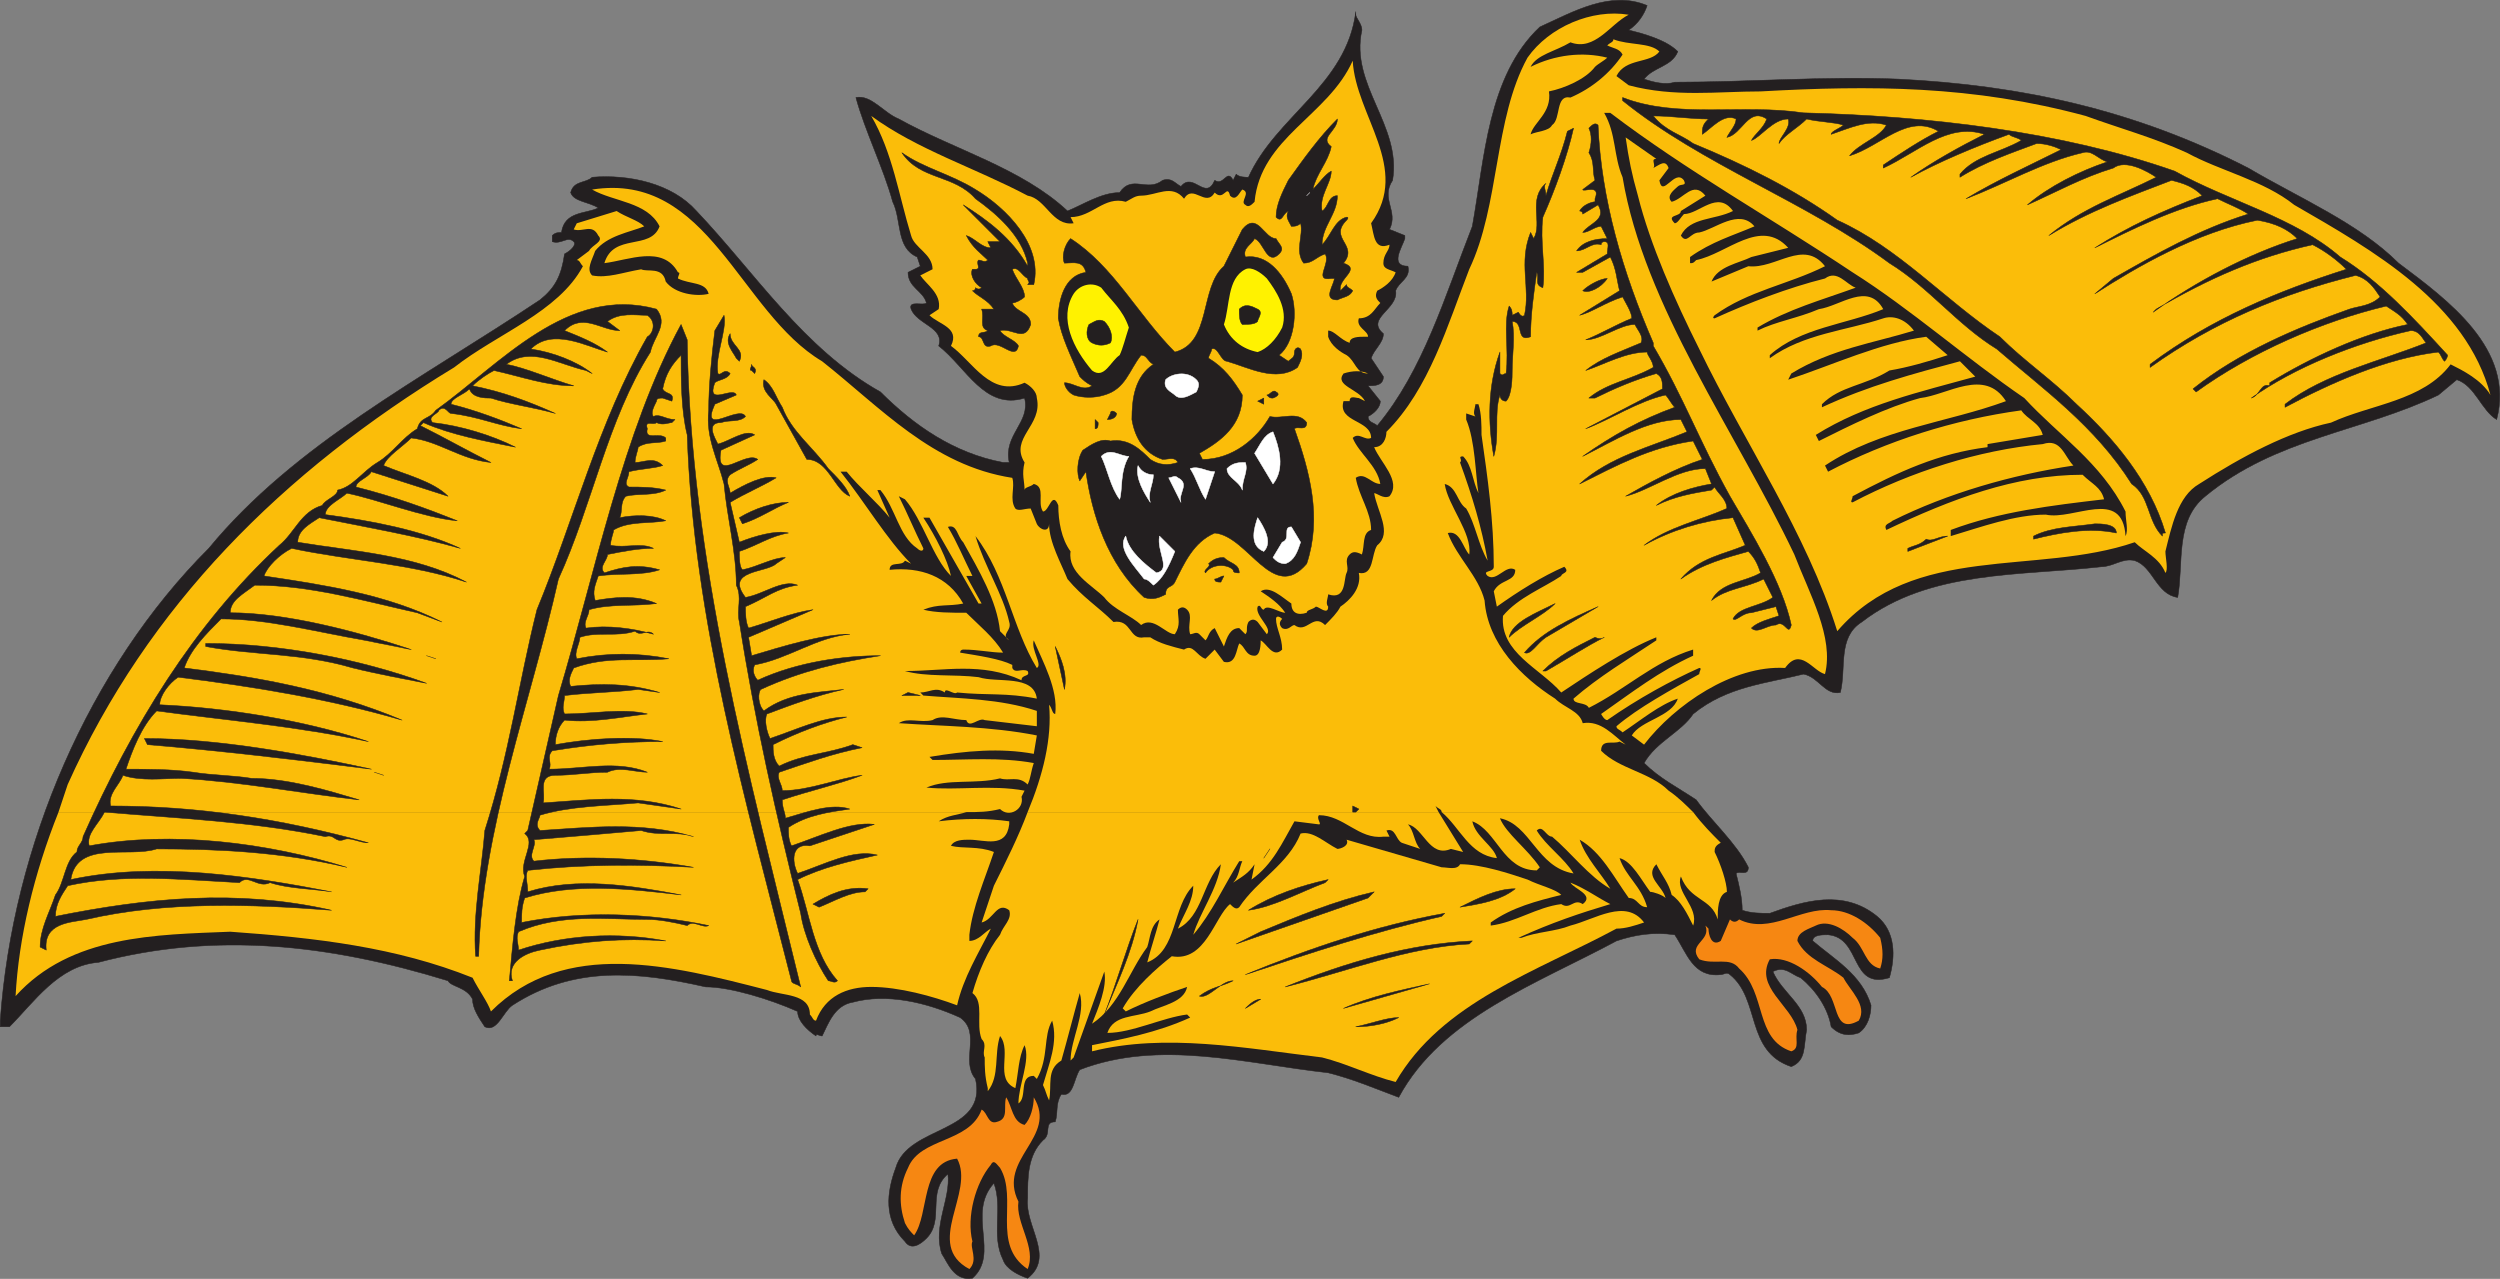 <svg xmlns="http://www.w3.org/2000/svg" width="611.378" height="312.743"><rect width="100%" height="100%" fill="#808080" stroke="none"/><path fill="#231f20" fill-rule="evenodd" d="M464.31 19.35c-18-.75-36.75.75-54.75.75-2.25.75-5.25 0-7.5-.75 2.25-3 6.75-3 8.25-6.75-3-3-9-4.5-12-5.25 2.25-1.5 3.75-3.75 4.5-6-9-3.75-18 1.5-26.25 5.25-12.75 12-13.5 32.25-16.5 48.75-6.75 17.25-12 35.25-23.25 48.75-.75-.75-2.25-.75-2.25-2.25 1.5-.75 3-2.25 3-3.75l-3-3.75c1.5 0 3.75 0 3.75-2.25l-3-4.5c.75-2.25 3-3.75 3-6-4.5-3.75 3.75-6 3-10.5.75-2.25 3.75-3 3-6-4.5 0-1.5-4.5-.75-6.75v-.75l-3.75-1.5c2.25-4.5-2.25-7.5.75-12 2.25-13.5-10.5-23.25-7.5-36.75 0-1.5-1.5-3-1.5-3.75v-.75c-2.25 18-19.5 25.5-26.25 40.5-.75 0-2.25 0-3-.75l-.75 1.5c-1.5-3-2.25 1.5-4.5 0-2.25 5.25-5.25-2.25-8.25 1.5-1.5-.75-2.25-2.25-4.5-1.5-3.75 3-7.5-1.5-10.5 3-4.5 0-9 3-12.75 4.5-11.25-10.5-27.75-15-41.25-22.5-3.75-1.5-6.75-6-10.5-5.25 2.25 8.25 6.75 17.25 9 25.5 2.25 4.5.75 11.25 6 13.5l.75 2.25-3 1.5c0 3.75 3.75 4.5 4.5 7.5-.75.75-4.5-.75-3.75 1.5 1.5 3.75 8.25 4.5 6.75 9 6.75 5.25 11.25 15.75 21 12.75 1.5 6-5.25 9-3.75 15.75h-1.5c-12-2.25-21.75-9-30-17.25-18.75-10.5-30.75-29.25-45-44.25-6-6.75-16.5-9-25.5-8.25-1.5 1.5-4.5.75-5.25 3.75.75 2.25 4.5 2.25 6.75 3.75-3 1.5-8.25.75-9 6-.75 0-1.5 0-2.25.75v1.5c2.25.75 3.75-1.5 5.25 0 .75.75-.75 2.25-2.25 3-.75 5.25-2.25 8.25-6 11.25-29.25 19.5-60 35.25-81 60.75-29.25 29.25-48 72.75-51 115.5v1.5h2.25c6-6 12-15 21.75-15.75 28.5-7.5 56.25-4.5 85.5 4.5.75 1.5 4.5 1.5 6 4.5 0 2.25 1.5 4.5 3 6.75 3 1.5 4.5-3.75 6.75-5.25 15-9.75 30.75-8.25 47.25-4.5 6 0 15.75 3 22.5 6 0 2.25 2.25 4.5 4.5 6 0-.75.75 0 1.5 0 1.5-3 3-7.5 7.5-8.25 8.25-2.25 18 0 26.25 3.75 5.25 3.75 0 10.5 3.75 15 3 13.5-16.5 11.25-19.5 21.75-2.25 6-3 12.75 2.25 18 1.5 2.25 3.75.75 5.25-.75 4.5-4.5 0-11.25 5.25-15.75.75 6-3.75 12.75-1.5 19.5 1.5 2.25 3 6.75 7.5 6 6.75-6-1.5-15.75 5.25-23.25 2.25 6-.75 12.75 2.25 18.75.75 2.25 3.75 3.75 6 4.5 6.75-5.25-.75-12.75 0-19.5 0-5.25 0-10.5 3.75-14.25 2.25-1.5 0-4.5 3-4.5.75-2.25 0-4.5 1.5-6.75 3 .75 3-3.75 4.5-6 19.5-7.5 40.5-1.5 60.75.75 6 1.5 11.25 3.75 17.25 6 10.5-19.5 33.75-27.75 53.25-38.25 4.5-1.5 9-2.25 14.25-1.5 3 4.5 4.5 10.5 11.25 9.75.75 0 1.5-.75 2.25 0 7.5 6 3.75 18.75 15 22.5 3.75-1.5 3-5.25 3.75-9 0-6-6-9-8.25-14.25 3-1.5 4.5.75 6.75 1.5 3.75 3 6.75 7.5 7.5 12 2.25 2.25 4.5 2.25 6.75 1.5 2.25-1.5 3-4.5 3-6.75-2.25-7.5-9-11.25-14.25-15.75 0-1.5 2.25-1.5 3.75-1.5 8.25.75 5.25 13.5 15 10.5 1.5-5.25 1.5-11.25-3-15-8.25-6.75-18-3.75-26.25-.75-2.25 0-4.5 0-6.75-.75 0-3-.75-6-1.5-9 .75-.75 3 .75 3-1.5-3-6-9-11.25-12.75-16.5-4.5-3-9-5.25-12.75-9 3-5.25 9-7.5 12-12 8.25-6.75 18-7.5 27-9.75 3.75.75 5.25 5.25 9 4.5 1.5-6-.75-13.5 5.25-17.25 16.5-12.75 39-11.25 58.5-13.5 3 0 5.25-2.25 8.25-1.5 4.5 1.5 5.25 8.25 10.5 9 1.5-8.25-.75-18.75 6.75-24.75 17.25-14.25 38.25-15.75 57-24.75l4.5-3.75c4.5 1.5 6 7.5 9.75 9.75 4.5-17.25-12-29.25-24-38.25-9.75-9.75-24-15.75-36.75-23.25-27.75-14.25-55.5-20.25-85.5-21.75"/><path fill="none" stroke="#231f20" stroke-linecap="round" stroke-linejoin="round" stroke-miterlimit="10" stroke-width=".12" d="M464.31 19.35c-18-.75-36.75.75-54.75.75-2.25.75-5.25 0-7.5-.75 2.25-3 6.75-3 8.25-6.75-3-3-9-4.5-12-5.25 2.25-1.5 3.75-3.75 4.5-6-9-3.75-18 1.5-26.25 5.25-12.75 12-13.5 32.25-16.5 48.75-6.75 17.25-12 35.25-23.25 48.75-.75-.75-2.25-.75-2.25-2.25 1.5-.75 3-2.25 3-3.75l-3-3.75c1.5 0 3.75 0 3.75-2.25l-3-4.5c.75-2.25 3-3.75 3-6-4.5-3.75 3.75-6 3-10.5.75-2.25 3.75-3 3-6-4.5 0-1.5-4.5-.75-6.75v-.75l-3.75-1.5c2.25-4.5-2.25-7.5.75-12 2.25-13.5-10.5-23.25-7.5-36.75 0-1.5-1.5-3-1.5-3.75v-.75c-2.25 18-19.5 25.5-26.25 40.5-.75 0-2.25 0-3-.75l-.75 1.5c-1.5-3-2.25 1.5-4.5 0-2.25 5.25-5.25-2.25-8.25 1.5-1.5-.75-2.25-2.25-4.5-1.5-3.75 3-7.5-1.5-10.5 3-4.5 0-9 3-12.75 4.5-11.25-10.5-27.75-15-41.25-22.5-3.75-1.5-6.75-6-10.5-5.25 2.25 8.25 6.75 17.25 9 25.5 2.25 4.5.75 11.25 6 13.5l.75 2.25-3 1.5c0 3.75 3.75 4.5 4.5 7.5-.75.75-4.5-.75-3.75 1.5 1.5 3.75 8.25 4.5 6.75 9 6.75 5.25 11.25 15.75 21 12.75 1.5 6-5.25 9-3.75 15.75h-1.5c-12-2.25-21.75-9-30-17.25-18.75-10.5-30.75-29.25-45-44.25-6-6.75-16.5-9-25.5-8.25-1.5 1.5-4.5.75-5.25 3.75.75 2.25 4.5 2.25 6.75 3.75-3 1.5-8.25.75-9 6-.75 0-1.5 0-2.25.75v1.5c2.25.75 3.75-1.5 5.25 0 .75.75-.75 2.25-2.25 3-.75 5.25-2.25 8.25-6 11.25-29.25 19.5-60 35.25-81 60.75-29.25 29.25-48 72.75-51 115.5v1.5h2.25c6-6 12-15 21.75-15.75 28.5-7.5 56.25-4.5 85.5 4.5.75 1.5 4.5 1.5 6 4.5 0 2.25 1.5 4.5 3 6.75 3 1.5 4.5-3.75 6.75-5.25 15-9.75 30.75-8.25 47.25-4.5 6 0 15.75 3 22.5 6 0 2.25 2.25 4.5 4.5 6 0-.75.75 0 1.5 0 1.5-3 3-7.5 7.5-8.25 8.25-2.25 18 0 26.25 3.75 5.25 3.75 0 10.5 3.75 15 3 13.5-16.5 11.25-19.5 21.75-2.25 6-3 12.75 2.25 18 1.5 2.25 3.75.75 5.25-.75 4.5-4.5 0-11.25 5.25-15.75.75 6-3.75 12.75-1.5 19.5 1.5 2.25 3 6.75 7.5 6 6.75-6-1.5-15.75 5.25-23.25 2.25 6-.75 12.75 2.25 18.75.75 2.25 3.75 3.75 6 4.5 6.75-5.25-.75-12.75 0-19.5 0-5.25 0-10.5 3.75-14.25 2.25-1.5 0-4.5 3-4.5.75-2.25 0-4.5 1.5-6.75 3 .75 3-3.75 4.5-6 19.5-7.5 40.5-1.5 60.75.75 6 1.5 11.25 3.75 17.25 6 10.5-19.5 33.75-27.75 53.25-38.25 4.5-1.5 9-2.25 14.25-1.5 3 4.5 4.5 10.5 11.25 9.75.75 0 1.5-.75 2.25 0 7.5 6 3.75 18.75 15 22.5 3.75-1.5 3-5.25 3.75-9 0-6-6-9-8.25-14.25 3-1.5 4.5.75 6.75 1.5 3.75 3 6.75 7.5 7.5 12 2.25 2.25 4.5 2.25 6.75 1.5 2.25-1.5 3-4.5 3-6.75-2.25-7.5-9-11.25-14.25-15.75 0-1.5 2.25-1.5 3.75-1.5 8.25.75 5.25 13.5 15 10.5 1.5-5.25 1.5-11.25-3-15-8.25-6.75-18-3.75-26.25-.75-2.25 0-4.5 0-6.75-.75 0-3-.75-6-1.5-9 .75-.75 3 .75 3-1.5-3-6-9-11.25-12.75-16.5-4.5-3-9-5.25-12.75-9 3-5.25 9-7.5 12-12 8.25-6.75 18-7.5 27-9.75 3.75.75 5.25 5.25 9 4.5 1.5-6-.75-13.5 5.25-17.25 16.5-12.75 39-11.25 58.5-13.5 3 0 5.25-2.25 8.25-1.5 4.5 1.5 5.25 8.25 10.5 9 1.5-8.25-.75-18.75 6.75-24.75 17.25-14.25 38.25-15.75 57-24.75l4.5-3.75c4.5 1.5 6 7.5 9.75 9.75 4.5-17.25-12-29.25-24-38.25-9.75-9.75-24-15.75-36.75-23.25-27.75-14.25-55.5-20.25-85.5-21.75zm0 0"/><path fill="#fbbd09" fill-rule="evenodd" d="M14.31 198.6c-6 15-9.75 30.75-10.5 45 13.5-15 34.5-15 52.5-15.75 21 1.5 40.5 3.75 59.25 11.25 1.5 3 3.75 6 4.5 8.25 18-18 44.25-11.25 67.5-5.25 3.75 1.5 10.5.75 10.5 6 .75.75.75 1.5 1.5 1.5 2.25-6 7.5-8.25 13.5-8.25 6.75 0 15 2.25 21 4.5 1.5-6.75 5.25-12.75 8.25-18.75-1.5.75-3 3-5.25 3v-1.5c.75-6.75 3.75-13.5 6-20.25-3.75-1.5-7.5-.75-10.5-1.5.75-1.5 3-1.5 4.5-1.5 3.75 0 9 2.25 9.75-3.75v-.75c-5.25-.75-11.25-.75-17.25 0 2.25-1.5 4.5-1.5 6.75-2.25h-222m237 0c-2.25 6-5.25 12-8.25 18l-3 9c3-.75 3.75-5.25 6.75-3 .75 2.25-1.5 3.75-2.25 6-3 3.75-5.25 9-6.75 14.25 3 2.25.75 7.5 2.25 11.25 1.5 1.5 0 3 .75 4.5 0 2.25 0 4.5.75 7.5v.75c3-3.75 1.5-9 3-13.5 3 3.75-1.5 10.5 3.75 12.75.75-3.75.75-7.5 2.25-10.5 1.5 3.75-1.5 9.75-1.5 14.25 2.25-1.5 0-6.75 3.75-6.75l.75.75c3-5.25 1.5-10.5 3.75-14.25 1.5 5.25-.75 10.5-2.25 15.75.75 1.5.75 2.25 1.5 3.75.75-3.75-.75-7.5 3-9.75 1.5-5.25 3-11.25 4.5-16.5 1.5 5.25-2.25 11.25-2.25 16.5l.75-.75 7.5-21c.75 3.75-1.5 9-3 12.75 6.75-4.5 9-12.75 13.5-18.75.75-2.25.75-5.25 3-6.75-.75 3-2.25 7.5-3 10.5 7.5-3 6-13.5 11.25-18.75 0 3.75-2.25 6.75-3.75 10.5 6-3 6-11.25 10.5-15.75-.75 6-5.25 12-6.75 17.25 4.5-5.25 7.5-12 11.25-18h.75c-.75 1.5-.75 3.75-2.25 5.25 2.25-1.5 3.75-2.25 5.25-4.5l-.75 3.75c5.25-3.75 7.5-9 10.5-14.25l6 .75c.75 0-.75-1.5 0-2.25 6 0 9.75 6 15.75 5.25h1.5l-.75-1.5c2.25-.75 2.25 2.25 3.75 3l4.5 1.5c-1.5-1.5-1.5-4.5-3-6 3.75.75 5.25 8.25 10.5 6l3 .75-6-9.75h-100.5m101.25 0c4.5 3.75 6.75 10.5 13.5 11.25-.75-3-5.25-5.25-6-9 6 2.25 7.5 12 15.75 12l.75-.75c-3-4.5-8.25-8.25-9.75-12 7.5 1.5 9 12 18 13.5-2.25-3.75-6.75-6.75-9-10.5 1.5-1.5 2.25 1.5 3.75 1.5 4.5 3.75 9 9.75 14.25 12.75-2.25-3.75-6-7.5-7.5-12 5.25 3 8.25 9 12 14.25 2.25 0 2.25 2.25 4.5 2.25-1.5-5.25-5.25-7.5-6.75-12 3 .75 5.25 5.25 7.5 8.25.75 0 3 .75 3.75 1.5-.75-3-5.25-5.25-2.25-8.25 1.5 3 3 4.5 3.75 7.5 2.25 1.5 3.75 4.5 5.25 7.5 1.5-4.5-4.5-8.25-3-12 2.25 6 7.5 5.25 9 10.5 0-2.25 0-6 2.25-6.75 0-2.25-1.5-6.75-3-9.75 0-.75 0-1.5 1.5-2.25-2.25-2.25-4.5-4.5-6.75-7.5h-61.5"/><path fill="#fbbd09" fill-rule="evenodd" d="M236.31 198.6c3 0 5.25 0 8.25-.75 2.25 2.25 6 0 5.25-3l.75-1.5c-8.25-1.5-16.5 0-24-.75 5.25-2.25 12-.75 18-2.25 2.25.75 4.5-.75 6.75 1.5.75-1.5.75-3 1.5-5.25-8.25-1.5-16.5-.75-24.75-.75l-.75-.75c9-1.5 17.25-2.25 25.5-.75l.75-4.5c-11.25-2.25-23.25-2.25-33.75-3 2.25-1.5 5.25 0 8.25-.75 2.25-1.5 5.25 0 8.25 0 .75 2.25 3-.75 4.5 0l12.75 1.5v-3.75c-9-3-18.75-3-27.75-3.75l-.75-.75c2.25 0 3.75-1.5 6 0 0-1.5 2.25.75 3 0 7.5.75 12 0 19.5 1.5-.75-6-9.75-3.75-14.25-5.25-6-.75-12.75 0-18-1.5 9.75 0 18.75-2.25 28.5 2.25 0-1.5 2.25-.75 1.5-2.25-1.5-.75-3 .75-3.75-.75v-.75c-3-1.5-8.25-2.25-12.75-3 0-.75.75-.75.75-.75 3.75 0 6.75.75 9.75.75-2.25-3.75-6-6.75-9-9.75-3.75 0-7.5 0-10.5-.75 3.75-1.5 6-.75 9.75-1.5-3.75-6.75-10.5-9-18-8.25 0-2.25 3-.75 3.75-2.25l1.5.75c-6-6-11.25-15-17.25-22.5h1.5c3 3.75 7.5 7.5 10.5 11.25l-3-6.75h.75c3.75 4.5 4.5 11.25 9 14.25.75.75 1.5.75 1.5 0-2.25-4.5-3.75-8.25-6-12.75l1.5.75c4.5 5.25 6.75 14.25 11.25 18.75-.75-3.75-3.75-9.75-6.75-14.25h1.5l12 21h.75l-3.75-6.75h1.5c-2.25-4.5-3.75-8.25-6-12 2.25-.75 2.25 2.25 3.75 3.75 3.75 6.75 8.25 14.25 9 21.75l2.25 2.25c-2.25-1.5.75-2.25 0-4.5-1.5-6.75-6-13.5-8.25-21 7.5 9.75 9 22.5 15 32.25 1.5-.75-1.5-4.5-.75-6.75 2.25 5.25 6 12 5.25 18-.75 0-.75-1.5-1.5-2.25.75 8.25-1.5 17.25-5.25 26.25h100.5l-.75-1.5c.75.75 1.5.75 1.5 1.5h61.5c-1.5-1.5-3.75-3.75-6-5.25-4.5-4.5-12-5.25-16.5-9.75 0-3 3-1.5 4.5-2.25l1.5.75c-3-2.25-6-6-10.5-5.25-.75-3-4.5-3.75-6.75-6-8.25-5.25-16.5-13.5-17.25-24-1.5-6-6.75-10.5-9-16.5 3-.75 3.75 3.75 5.25 5.25.75-5.25-5.25-12-6-17.25 3 .75 3 4.5 5.25 6 2.25 3.75 3 9 5.25 12.75-1.5-8.25-3.75-15.75-6.75-24 .75-.75-.75-1.5.75-1.5 2.25 2.25 2.25 6 3.75 9-.75-4.5-.75-12.75-3-18v-1.5l2.25.75c-.75-.75 0-2.25 0-3h.75c.75 2.25.75 5.25.75 7.5 1.5 10.5 3 21 3 32.25 0 1.5-3 .75-1.5 2.25 2.25 1.5 4.5-3 6.75-1.5 0 3-3.75 2.25-5.25 5.25l.75 3.75c5.25-3.75 11.25-7.5 16.5-9.75 1.5 1.5-.75 1.5-.75 2.25-4.5 3-10.5 5.25-14.25 9.75-.75 9 9 12.75 14.25 18.75 6.75-4.5 15.75-10.5 23.25-13.5v.75c-6.75 4.5-14.25 9-20.25 14.25 0 1.5 3 .75 3.75 2.25 9-4.5 15.75-11.25 25.5-14.25v1.5c-8.25 3.75-15 9-22.5 14.25 0 0 .75 1.5 1.5 1.5 7.5-5.25 15.75-9.75 22.5-12.75.75 0 0 .75 0 1.5-6.75 3.75-15 8.25-20.25 12.75 0 .75.75.75 1.5 1.5 4.5-3 9-6.75 13.5-8.25-1.5 4.5-9 5.25-11.25 9l3 2.25c7.5-9.75 21.75-19.5 34.5-18.75 3.75-5.25 6.75.75 9.75 1.5 2.25-9-3.75-19.5-7.5-29.25-14.25-30-36.75-60.75-42-92.25-2.25-5.25-1.5-10.5-4.5-15.75h1.5c18.75 14.25 39 25.5 59.25 39 14.25 9 27.75 21 42 30.75 8.25 9 18.75 15.75 24.75 27.75 0 2.25.75 4.5 0 6-.75-12-12.75-3.75-19.5-5.25-7.5 0-15.75 3-23.25 5.25v-1.5c12-4.5 24.75-6 37.5-7.5-.75-3-3-3.75-5.25-6-16.5 0-32.25 6-48 13.5-.75-1.5.75-1.5 1.5-2.25 13.5-6.75 29.25-11.25 44.25-13.5-2.25-2.25-3-6.75-7.5-5.25-15.75 1.5-32.25 6.75-46.5 14.25-.75 0 0-.75 0-1.5 11.25-6 21-10.5 33-12v-.75l13.5-2.25c-.75-3-3.75-3.75-5.25-6-16.5 2.25-33 7.5-47.25 15l-.75-1.5c13.5-9 30-10.5 44.25-15.75-5.25-8.25-14.25-1.5-21-.75-8.25 2.25-17.25 6.75-24.75 10.5l-.75-1.5c12-7.5 25.5-10.5 39-14.25l-3.75-3.75c-11.25 3-22.5 6-33.75 11.25v-.75c4.5-4.5 10.5-4.5 16.5-8.25 4.5-.75 9.75-2.25 14.25-3.75l-5.25-4.5c-11.25 1.5-22.5 6.75-33.75 10.5l.75-1.5c9.75-6 20.25-7.5 30-10.5-2.25-3-5.25-3.75-7.5-3-9 3-19.5 3.75-27.75 9.75v-.75c7.5-6.75 18.75-7.5 27.75-11.25-3.75-6.75-10.5-.75-15.75 0-5.25 2.25-10.5 3-15 5.25v-.75c7.5-4.5 15.75-6.75 24-9.75-2.25-.75-4.5-4.5-7.5-2.25-9 2.25-18.75 6-27 9.75-.75 0 0-.75 0-.75 8.25-6 18-7.5 27-12-5.25-6.75-12 .75-18.75 0l-9 3.75c1.5-3.75 6.75-4.5 9.75-6l9-2.25c-6.75-7.5-15 1.5-22.5 3-.75.75-.75.75-1.5.75v-1.5c5.25-3.75 10.5-5.25 15.75-7.5-3.75-4.5-9.75.75-13.5 1.5-2.25 0-3 3-4.5.75 2.25-4.5 8.25-3.75 12.75-6-3.75-5.25-8.25.75-12 .75-.75.75-1.5 2.25-2.25 2.25-2.25-2.25 1.5-1.5 1.5-3l6-3.75c-3-3.75-5.25.75-8.25 1.5-1.5-1.5.75-3 1.5-3.75s2.25 0 1.5-1.5c-2.25-3-5.25 4.5-6 0l2.25-3c-.75-2.25-2.25-.75-3.75 0 .75-.75-.75-2.25.75-2.25l-7.5-5.25c.75 5.25 1.5 9 3 14.25 3 12 9 25.5 15 37.5 11.25 23.25 26.25 45 33.75 69 18.75-21.75 48.75-13.5 72.75-21.75 2.25 2.25 6 3.75 7.5 7.5.75-.75 0-3.75 0-5.25 1.5-6 3-13.5 8.25-16.5 10.5-6.75 21.75-12.75 32.25-15 9.75-4.5 22.5-5.25 29.25-14.25 3 1.5 7.5 3.75 9.75 7.5-6-22.5-28.5-35.25-48-46.5-7.5-6-18-8.25-26.25-12.75-8.25-3.75-16.5-6-24.75-9-27.75-7.5-52.5-7.5-79.5-6-10.5 0-21 1.5-32.25-1.5l-3-2.25c2.25-4.5 8.25-3 10.5-6-2.25-2.25-7.5-1.5-11.25-3 0 .75-.75.75-1.5 1.5 1.5.75 3 .75 3.75 2.25-3 4.5-7.5 8.25-12.75 10.5-3.75-.75-2.25 5.25-4.5 6.75-.75 1.5-3.75 1.5-5.25 2.25.75-3 5.25-5.25 4.5-10.5 3.75-.75 9-3 11.25-6 .75-.75 2.25-1.5 3-2.25-6-1.5-12.75-.75-18.75 2.25 1.5-3 6-3.75 9.75-6 6 2.25 9.75-4.5 14.25-6.75-9-1.5-19.5 3-24.75 10.5-8.25 15-6.75 36-14.25 51.75-5.25 13.5-9.75 29.25-20.25 39.75 0 1.5-.75 3.75-3 3.75 1.5 3.75 6.75 8.25 3.75 12-1.5.75-3-.75-3.75-.75.75 4.5 4.5 9.75.75 12.75-1.5 2.25-.75 7.5-4.5 6.75.75 3.75-2.25 6.75-4.5 8.25-.75 1.5-2.25 3-3.75 4.5-3-3-4.5 2.25-7.5 0-.75 0-1.5 1.5-3 .75-.75-.75-.75-1.5 0-2.25-.75-.75-1.5-.75-1.5 0 0 2.25 1.5 4.5 1.5 7.5-2.25 2.25-3.75-1.5-5.25-2.25 0 .75 0 3.75-1.5 3.75-2.25 0-2.25-2.25-3.75-3-.75 1.5-.75 5.25-3.75 4.5l-2.25-3-2.25 2.25c-2.25-.75-3-3.75-5.25-2.25-3-.75-6-1.5-8.25-3h-1.5c-3.75.75-3-4.5-7.5-3.75-3.75-3.75-7.5-6-11.25-10.5-1.5-3.75-4.5-9-4.5-13.5 0 2.25-2.25 1.5-3 0l-1.5-3.75c-1.5 0-3 .75-3.75 0-1.5-2.25 0-5.25-.75-7.5-19.5-3-32.25-17.25-46.5-28.5-20.25-12-27.75-46.5-56.25-42 5.25 3 13.5 3 16.5 9-2.25 6-11.25 1.5-13.5 9 6-.75 14.25-4.5 18 2.25.75 0 0 .75 0 1.5 3 1.5 6.75.75 7.5 3.75-3 .75-8.25 0-10.5-3-.75-3.75-4.5-2.25-6-3-4.5.75-8.25 2.25-12 1.5-1.5-1.5 0-3.75.75-6 3-3.75 8.25-4.5 12-6-1.5-1.5-4.5-2.25-6.75-3.75l-9.75 3-.75 1.5c2.25.75 4.5-1.5 6 1.5 1.5 1.5-1.5 2.25-2.25 3.75l-3 2.25c.75 0 .75.75 1.5 1.5-6 11.25-21 16.5-31.5 24.75-42 25.5-75 58.5-94.5 102l-2.25 6.75h222"/><path fill="#231f20" fill-rule="evenodd" d="M441.06 27.6c-15-2.25-30.75 1.5-44.25-3.75v.75c19.5 15.75 45 24.75 65.25 39.75 9.75 6 16.5 15 26.25 21 11.25 9.75 24 18.75 33 33 4.5 3 3.75 9 7.5 12.75 0-.75 0-.75.75-.75-3.75-12.75-12.75-23.25-21.75-31.5-6-6-12.75-10.5-18.75-16.5-13.5-9-24.75-21.75-39.75-28.5-10.5-7.5-22.5-13.5-35.25-18.75-3-2.25-6.75-3-9.75-6.75 4.5 0 9 .75 13.5.75-.75.75-1.5 1.5-1.5 3v.75c2.25-1.5 5.25-5.25 8.25-3.75 0 1.5-1.5 3-2.25 4.5 3.75-.75 5.25-7.5 9.75-4.5-.75 2.25-3 3.75-3.75 5.25 2.25-.75 5.25-5.25 9-5.25.75 2.25-2.25 4.5-2.25 6 1.5-2.25 4.5-3.75 6.75-6 3 .75 6.75.75 9 1.5-.75.75-3 1.5-3 2.25 4.5-1.5 9-3.75 13.5-2.25-1.5 3-6.75 4.5-9 7.5 7.5-2.25 14.25-10.5 21.75-6-4.5 2.25-9 5.25-13.5 8.25v.75c8.25-3.75 15.75-11.25 24.75-8.25-6 3-12.75 6.75-18 10.5 6.75-3.75 15.75-7.5 24-10.5.75.75 2.25.75 3 1.5-5.25 3-11.25 3.75-15 8.25v.75c6-3.75 12.75-6 18.75-8.25 2.25 0 4.5.75 6 1.5-7.5 3.75-15.75 7.5-23.25 12 9.75-3.75 18.75-9 28.5-11.25 2.25-.75 3.75 1.5 6 2.25-6.75 2.25-14.25 6-19.5 10.5 6.75-3 13.5-6.75 21-9 3-2.25 8.25.75 10.5 2.25-9 4.5-18 7.5-26.25 14.25 9.75-6 20.25-9.75 30-13.5 3 .75 5.25 1.5 7.5 3.75-9.75 3.75-18 7.5-26.25 12.75 9-4.5 19.5-9.75 30-12 3 1.5 5.25 2.25 7.5 3.75-12 3.75-22.5 9.75-33 15.75l-4.5 3.75c10.5-6.75 24.75-15 39.75-18 4.5.75 7.5 2.25 9.75 4.5-12 3.75-24.75 10.5-35.25 18l.75-.75c12.75-7.5 24.75-12.75 38.25-15.75 3 1.5 6 3.75 8.25 6-16.5 5.25-33 12-48 23.25v.75c15.75-11.25 32.25-18 50.25-22.5 3 .75 4.5 3 6 5.25-2.25 2.25-5.25 2.25-7.5 3-12.75 4.5-27 10.5-38.25 19.5l.75.75c13.5-9.75 30.75-17.25 46.5-21 2.25 1.5 3.75 2.25 5.25 4.5-11.25 2.25-24 8.25-33.75 14.25v.75c-2.25-.75-2.25 2.25-4.5 3 10.5-7.5 25.5-13.5 39-16.5 2.25 0 3 2.25 3.75 3-11.25 4.5-24.75 7.5-34.5 15v.75c11.25-6 24.75-12 37.5-13.5.75.75.75 1.5 1.5 2.25.75-.75.75-1.5.75-1.5-8.25-9-16.5-18-26.25-24-11.25-9.75-27-13.5-40.5-21-27.75-9.75-60.75-13.5-90.75-14.25"/><path fill="none" stroke="#231f20" stroke-linecap="round" stroke-linejoin="round" stroke-miterlimit="10" stroke-width=".12" d="M441.06 27.6c-15-2.25-30.75 1.5-44.25-3.75v.75c19.5 15.75 45 24.75 65.25 39.75 9.75 6 16.5 15 26.25 21 11.25 9.75 24 18.75 33 33 4.5 3 3.75 9 7.5 12.75 0-.75 0-.75.75-.75-3.75-12.75-12.75-23.25-21.75-31.5-6-6-12.75-10.5-18.75-16.5-13.5-9-24.75-21.75-39.75-28.5-10.5-7.5-22.5-13.5-35.25-18.75-3-2.25-6.75-3-9.75-6.75 4.5 0 9 .75 13.5.75-.75.75-1.5 1.5-1.5 3v.75c2.25-1.5 5.25-5.25 8.25-3.75 0 1.5-1.5 3-2.25 4.5 3.75-.75 5.25-7.5 9.75-4.5-.75 2.25-3 3.75-3.75 5.25 2.25-.75 5.25-5.25 9-5.25.75 2.25-2.25 4.5-2.25 6 1.5-2.25 4.5-3.75 6.75-6 3 .75 6.75.75 9 1.5-.75.75-3 1.5-3 2.25 4.5-1.5 9-3.75 13.5-2.25-1.5 3-6.75 4.5-9 7.5 7.5-2.25 14.25-10.5 21.75-6-4.5 2.25-9 5.25-13.5 8.25v.75c8.25-3.75 15.75-11.25 24.75-8.25-6 3-12.75 6.75-18 10.5 6.75-3.75 15.75-7.5 24-10.5.75.75 2.25.75 3 1.5-5.25 3-11.25 3.75-15 8.25v.75c6-3.75 12.75-6 18.75-8.25 2.25 0 4.5.75 6 1.5-7.5 3.75-15.75 7.5-23.25 12 9.75-3.75 18.75-9 28.5-11.25 2.25-.75 3.75 1.5 6 2.25-6.75 2.25-14.25 6-19.5 10.5 6.75-3 13.5-6.75 21-9 3-2.25 8.25.75 10.5 2.25-9 4.5-18 7.5-26.25 14.25 9.75-6 20.25-9.75 30-13.5 3 .75 5.25 1.5 7.5 3.75-9.75 3.75-18 7.5-26.25 12.75 9-4.5 19.5-9.75 30-12 3 1.5 5.25 2.25 7.5 3.75-12 3.75-22.5 9.75-33 15.75l-4.5 3.75c10.5-6.75 24.75-15 39.75-18 4.5.75 7.5 2.25 9.75 4.5-12 3.75-24.75 10.5-35.25 18l.75-.75c12.75-7.5 24.75-12.75 38.25-15.75 3 1.5 6 3.75 8.25 6-16.5 5.25-33 12-48 23.25v.75c15.75-11.25 32.25-18 50.25-22.5 3 .75 4.5 3 6 5.25-2.25 2.25-5.25 2.25-7.5 3-12.75 4.5-27 10.5-38.25 19.5l.75.75c13.5-9.75 30.75-17.25 46.5-21 2.25 1.5 3.75 2.25 5.25 4.5-11.25 2.25-24 8.25-33.75 14.25v.75c-2.25-.75-2.25 2.25-4.5 3 10.5-7.5 25.5-13.5 39-16.5 2.25 0 3 2.25 3.75 3-11.25 4.5-24.75 7.5-34.5 15v.75c11.25-6 24.75-12 37.5-13.5.75.75.75 1.5 1.5 2.25.75-.75.75-1.5.75-1.5-8.25-9-16.5-18-26.25-24-11.25-9.75-27-13.5-40.5-21-27.75-9.75-60.75-13.5-90.75-14.25zm0 0"/><path fill="#231f20" fill-rule="evenodd" d="M388.56 37.35c1.5 2.25.75 4.5 1.5 6.75l-3 2.25c0 .75 4.5-1.5 3 2.25v.75c-.75 0-3 .75-3.75 2.25 0 0 .75 0 .75.75l3.75-2.25c2.25 3.75-2.25 4.5-3.75 6.75 1.5 0 3-1.5 4.5-1.5l1.5 3c-3 0-6 .75-7.5 3 2.25 0 3.75-2.25 6-1.5 0-.75.75-.75.75-.75 1.5 0 .75 1.5.75 3l-7.5 4.5h1.5l6.75-3.75c1.5 3 1.5 5.25 2.25 8.25l-9.75 6c3-.75 6-3 10.5-4.5.75 1.5 2.25 3.75 2.25 5.25-3.75 1.5-7.5 3.75-11.25 5.25 3.75 0 8.25-3.75 12-3.75.75 1.5 2.25 3 1.5 4.5-5.25 2.25-9.75 3.75-13.5 6.75 4.5-1.5 9.75-4.5 15-4.5 0 .75 1.5 2.25 1.5 3.75-5.25 3-11.25 3.75-15.75 7.5h1.5c4.5-2.25 9.75-4.5 15-6 1.5.75 1.5 2.25 1.5 3.75l-18.75 9.75c6-2.25 12.75-6.75 19.5-8.25.75.75 1.5 2.25 2.25 3-8.25 3-15 6.75-22.5 12 7.5-3.75 15.75-9 24-9l1.5 3c-9 3.75-18.75 6-26.25 12.75 9-4.5 17.25-9 27.75-10.5l2.25 4.5c-6.75 2.25-13.5 6-18.75 9 6-1.5 12.75-6.75 19.5-6.75l1.5 3.75c-4.5.75-9.75 2.25-13.5 5.25 4.5-2.25 9-3 13.5-3.75l.75-.75c.75 1.5 3 3 3 5.25-6.75 3-14.25 4.5-20.25 9 6.75-3.75 14.25-6 21.75-6.75l3 6.75c-5.25 2.25-11.25 3-15.75 8.25 5.25-3.75 11.25-5.25 16.5-6.75 1.5 1.5 2.25 3 3 5.25-3.75 2.25-9.75 2.25-12 6.75 3.75-3 8.25-3 12.75-5.25l2.25 4.5c-3 2.25-8.25 2.25-9.75 5.25.75.75 2.25-1.5 4.5-1.5l6-1.5.75 2.25c-2.25.75-5.25 1.5-6.75 3 1.5 1.5 3.75-.75 6-.75 2.25-1.5 3 3 3.75 0-2.25-10.5-9.75-22.5-15-31.5-7.5-13.5-11.25-24-18.75-36.75v-.75c-7.5-17.25-12.75-35.25-13.5-53.25-.75-.75-1.5 0-2.25.75.75 1.5.75 3.75 0 6"/><path fill="none" stroke="#231f20" stroke-linecap="round" stroke-linejoin="round" stroke-miterlimit="10" stroke-width=".12" d="M388.56 37.35c1.5 2.25.75 4.5 1.5 6.75l-3 2.25c0 .75 4.5-1.5 3 2.25v.75c-.75 0-3 .75-3.75 2.25 0 0 .75 0 .75.75l3.75-2.25c2.25 3.75-2.25 4.5-3.75 6.75 1.5 0 3-1.5 4.5-1.5l1.5 3c-3 0-6 .75-7.5 3 2.25 0 3.75-2.25 6-1.5 0-.75.75-.75.75-.75 1.5 0 .75 1.5.75 3l-7.5 4.5h1.5l6.75-3.75c1.5 3 1.5 5.25 2.25 8.25l-9.75 6c3-.75 6-3 10.5-4.5.75 1.5 2.25 3.75 2.25 5.25-3.75 1.5-7.5 3.75-11.25 5.25 3.75 0 8.25-3.75 12-3.75.75 1.5 2.25 3 1.5 4.5-5.25 2.25-9.75 3.75-13.5 6.75 4.5-1.5 9.75-4.5 15-4.5 0 .75 1.5 2.25 1.5 3.75-5.25 3-11.25 3.75-15.75 7.5h1.5c4.5-2.25 9.75-4.5 15-6 1.5.75 1.5 2.25 1.5 3.75l-18.75 9.75c6-2.25 12.75-6.75 19.5-8.25.75.75 1.5 2.25 2.25 3-8.25 3-15 6.75-22.5 12 7.5-3.75 15.75-9 24-9l1.5 3c-9 3.75-18.75 6-26.25 12.75 9-4.5 17.25-9 27.75-10.5l2.25 4.5c-6.75 2.25-13.5 6-18.75 9 6-1.5 12.75-6.75 19.5-6.75l1.5 3.75c-4.5.75-9.75 2.25-13.5 5.25 4.5-2.25 9-3 13.5-3.75l.75-.75c.75 1.5 3 3 3 5.25-6.75 3-14.25 4.5-20.25 9 6.75-3.75 14.25-6 21.75-6.75l3 6.75c-5.25 2.25-11.25 3-15.75 8.25 5.25-3.75 11.25-5.25 16.5-6.75 1.5 1.5 2.25 3 3 5.25-3.75 2.25-9.75 2.25-12 6.75 3.75-3 8.25-3 12.75-5.25l2.25 4.5c-3 2.25-8.25 2.25-9.75 5.25.75.75 2.25-1.5 4.5-1.5l6-1.5.75 2.25c-2.25.75-5.25 1.5-6.75 3 1.5 1.5 3.75-.75 6-.75 2.25-1.5 3 3 3.75 0-2.25-10.5-9.75-22.5-15-31.5-7.5-13.5-11.25-24-18.75-36.75v-.75c-7.5-17.25-12.75-35.25-13.5-53.25-.75-.75-1.5 0-2.25.75.75 1.5.75 3.75 0 6zm0 0"/><path fill="#fbbd09" fill-rule="evenodd" d="M306.81 49.35c-.75.75-1.5 1.5-2.25.75-1.5-.75 1.5-3-.75-3.75-.75.75-1.5 3-3 1.5-.75-3-1.5 1.5-3.75-.75-2.25 3.75-5.25-2.25-7.5 1.5-3-3.75-6.75-.75-10.5-.75-1.5 0-2.25.75-3.75 1.5-5.25-1.5-8.25 3.75-13.5 3.75l.75 1.5c-5.25.75-6.75-6-11.25-6.75-12.75-6.75-27-11.25-38.25-19.5 5.25 9 6.75 19.5 9.75 29.25.75 3 5.25 4.5 5.25 8.25l-3 1.5c1.5 2.25 5.25 4.5 4.5 8.25l-2.25 1.5c2.25 2.25 7.5 3 5.25 7.5 5.25 3.75 9.75 12.75 18 9 1.5.75 3 2.25 3 3.75 1.5 6.75-6.75 9.75-3 15.75-.75 3 0 4.5 0 6.75 0-.75 1.5-.75 2.25-1.5 3 .75.75 4.5 2.25 6.75 1.5 0 2.25-5.25 3.75-1.5 0 3.75.75 8.25 3 11.25-.75 5.25 5.25 8.25 8.25 11.25 2.25 3 6.75 4.5 9 6.75 3-2.25 6 2.25 8.25 2.25 1.5-2.25.75-3.75.75-6 .75-.75 1.5-.75 2.25 0 1.5 1.5 0 3.75.75 6 .75 0 1.5-.75 2.25 0l1.5 1.5c.75-.75.75-2.25 2.25-3l2.25 4.5c.75-2.25 1.5-4.5 3.75-4.5l1.5 1.5c.75-.75 0-1.5.75-3 .75-.75 1.5-.75 2.25 0l2.25 3c1.5-1.5-3-4.5-2.25-6.75.75-.75.75.75 1.5.75.75-1.5 3.75.75 5.25.75-1.5-2.25-3.75-3.75-6-5.25 2.25-1.5 5.25 1.5 7.5 3 0 2.25 1.5 3 3.75 2.25 0-.75 1.5-.75 2.25-1.5.75 0 3 2.25 3 0-.75-.75 0-2.25 0-3 4.5 1.5 3.75-3.75 4.5-5.25s-.75-3 .75-4.5c.75-.75 1.5-.75 3 0 .75-2.25 0-5.25 2.25-6 0-4.5-3-8.25-3.75-12.75 2.25-1.5 3.75 1.5 6 1.5-.75-4.5-5.25-7.5-6.75-11.25 1.5-1.5 3 .75 4.5 0 0-4.5-8.25-3.75-6.75-9h1.5c0-1.5 1.5-.75 2.25-.75l1.5.75c-1.5-3-7.5-3.75-5.25-6.75 2.25-.75 4.5-.75 6 0-3 0-3-3-5.25-4.5-1.5-.75-3.75-2.25-4.5-4.5v-1.5c1.5 0 3 2.25 5.25 3 0-1.5 2.25-1.5 3.75-1.5h.75c0-1.5-3-2.25-2.25-4.5 3 0 3.75-2.25 5.25-3.75-.75-.75-1.5-1.5-.75-3 1.5-.75 3.75-2.25 4.5-4.5-1.5-.75-3-.75-3-2.25 0-2.25 1.5-3 1.5-4.5-3.75 1.5-3.75-2.25-4.5-5.25 9.75-13.5-3.75-26.25-4.5-39.75-6 13.5-22.5 18.75-24 34.5"/><path fill="#231f20" fill-rule="evenodd" d="M383.31 32.1c-1.5 6-3.75 10.5-5.25 15.75 0-1.5-.75-2.25 0-3-4.5 3.75-.75 9.75-3 13.5l-.75-1.5c-3 7.5 0 13.5-1.5 20.25-.75.75-1.5-.75-1.5-.75l-1.5.75c0-.75 0-1.5-.75-2.25-1.5 4.5 0 10.5-.75 16.5-.75 0-.75.75-1.5 0V86.1c-3 8.25-3 17.25-1.5 25.5 1.5-5.25 0-10.5 1.5-15 0 0 0 1.5 1.5 1.5 1.5-1.5 1.5-6 1.5-7.5 0-3.75.75-8.25 0-12 3 0 .75 5.25 4.5 3.75 0-5.25.75-10.5 1.5-15.75.75 1.5-.75 3 1.5 3.75.75-5.25-.75-11.25 0-17.25 3-6.75 6-15 7.5-21.75l-1.5.75"/><path fill="none" stroke="#231f20" stroke-linecap="round" stroke-linejoin="round" stroke-miterlimit="10" stroke-width=".12" d="M383.31 32.1c-1.5 6-3.75 10.5-5.25 15.75 0-1.5-.75-2.25 0-3-4.5 3.75-.75 9.75-3 13.5l-.75-1.5c-3 7.5 0 13.5-1.5 20.25-.75.75-1.5-.75-1.5-.75l-1.5.75c0-.75 0-1.5-.75-2.25-1.5 4.5 0 10.5-.75 16.5-.75 0-.75.75-1.5 0V86.1c-3 8.25-3 17.25-1.5 25.5 1.5-5.25 0-10.5 1.5-15 0 0 0 1.5 1.5 1.5 1.5-1.5 1.5-6 1.5-7.5 0-3.75.75-8.25 0-12 3 0 .75 5.25 4.5 3.75 0-5.25.75-10.5 1.5-15.75.75 1.5-.75 3 1.5 3.75.75-5.25-.75-11.25 0-17.25 3-6.75 6-15 7.5-21.75zm0 0"/><path fill="#231f20" fill-rule="evenodd" d="M315.06 44.1c-1.5 3-3 6-3 9 1.5 1.5 1.5-.75 3-1.5-.75 1.5 0 2.25.75 3.75.75 0 1.5 0 2.25-.75.75 3-1.5 6.75.75 9.75 2.25 0 3-1.5 5.25-2.25 1.5 2.25-3 6.75 1.5 6h.75c0 1.5-3 5.25.75 5.25 1.5-.75 3-.75 3.75-2.25-.75-.75-1.5-.75-1.5-1.5l-1.5 1.5c-.75-3 5.25-5.25.75-6.75 3.75-4.5-3.75-6 .75-10.5 0 0 .75-.75 0-.75-3 .75-3.75 4.5-6 6.75 0-4.5 3.75-7.5 3.75-12-2.25 0-2.25 3-3.75 3.75-.75-3.75 2.25-6.75 2.25-9.75-1.5.75-3 3-4.5 4.5.75-3.75 3.75-6.75 4.5-10.5-3-2.25 1.5-3.75 1.5-6.75-4.5 4.5-8.25 9.75-12 15"/><path fill="none" stroke="#231f20" stroke-linecap="round" stroke-linejoin="round" stroke-miterlimit="10" stroke-width=".12" d="M315.06 44.1c-1.5 3-3 6-3 9 1.5 1.5 1.5-.75 3-1.5-.75 1.5 0 2.25.75 3.75.75 0 1.5 0 2.25-.75.75 3-1.5 6.75.75 9.75 2.25 0 3-1.5 5.25-2.25 1.5 2.25-3 6.75 1.5 6h.75c0 1.5-3 5.25.75 5.25 1.5-.75 3-.75 3.75-2.25-.75-.75-1.5-.75-1.5-1.5l-1.5 1.5c-.75-3 5.25-5.25.75-6.75 3.75-4.5-3.75-6 .75-10.5 0 0 .75-.75 0-.75-3 .75-3.75 4.5-6 6.75 0-4.5 3.75-7.5 3.75-12-2.25 0-2.25 3-3.75 3.75-.75-3.75 2.25-6.75 2.25-9.75-1.5.75-3 3-4.5 4.5.75-3.75 3.75-6.75 4.5-10.5-3-2.25 1.5-3.75 1.5-6.75-4.5 4.5-8.25 9.75-12 15zm0 0"/><path fill="#231f20" fill-rule="evenodd" d="M387.06 71.1c1.5.75 4.5-.75 6-3-1.5 0-4.5 1.5-6 3"/><path fill="none" stroke="#231f20" stroke-linecap="round" stroke-linejoin="round" stroke-miterlimit="10" stroke-width=".12" d="M387.06 71.1c1.5.75 4.5-.75 6-3-1.5 0-4.5 1.5-6 3zm0 0"/><path fill="#fff" fill-rule="evenodd" d="m320.31 47.1-.75.75.75-.75"/><path fill="none" stroke="#fff" stroke-linecap="round" stroke-linejoin="round" stroke-miterlimit="10" stroke-width=".12" d="m320.31 47.1-.75.75zm0 0"/><path fill="#231f20" fill-rule="evenodd" d="M299.31 65.1c-6 5.25-3 18.75-12 21-9-9-15-21-25.5-27.75-1.5 1.5-2.25 4.5-1.5 6 2.25 0 4.5-.75 5.25 2.25-5.25.75-6.75 6.75-6.75 11.25.75 4.5 3 9 5.25 14.25.75.75 1.5 1.5 3 2.25-2.25 1.5-4.5-.75-6.75-.75 0 .75.75 2.25 2.25 3 2.25.75 5.25.75 7.5 0 5.25-1.5 6-6 9-9.75 1.5 0 1.5 1.5 3 2.25-4.5 3-5.25 8.25-5.25 13.5.75 4.5 3 8.25 7.5 9.75 1.5 0 3-.75 3.75.75-2.25.75-4.5.75-6.75-.75-2.25-2.25-5.25-5.25-9.75-4.5-2.25-.75-4.5.75-6.75 2.25-1.5 2.25-1.5 6-.75 7.5l1.5-2.25c1.5 10.5 5.25 22.5 14.25 30.75 2.25.75 3.75 0 5.25-.75 0-2.25 1.5-1.5 2.25-3 2.25-4.5 4.5-9.75 9.75-12 8.25.75 14.25 17.25 22.5 7.5 3.75-11.25.75-22.5-3-33 .75-.75 3 .75 3-1.5-2.25-3-6-.75-9-1.5-3 5.25-9 10.5-16.5 10.5l-.75-1.5c5.25-3 10.5-6.75 10.5-14.25-2.25-3.75-4.5-6.75-8.25-9 0-.75.75-1.5.75-2.25 1.5-.75 2.25 3 3.75 3 5.25 1.5 12 5.25 17.25 1.5.75-1.5 1.5-3 .75-4.5-.75-.75-1.5 0-1.5.75 0 1.5-.75 1.5-1.5 2.25l-2.25-1.5c3.75-3 4.5-10.5 3-15-2.25-5.25-6-9.75-11.25-9-.75-2.25 1.5-3 2.25-4.5 2.25.75 3 6.75 6 3.75 1.5-1.5 0-2.25-.75-3.75-3 0-4.5-6.75-8.25-2.25l-4.5 9"/><path fill="none" stroke="#231f20" stroke-linecap="round" stroke-linejoin="round" stroke-miterlimit="10" stroke-width=".12" d="M299.31 65.1c-6 5.25-3 18.75-12 21-9-9-15-21-25.5-27.75-1.5 1.5-2.25 4.5-1.5 6 2.25 0 4.5-.75 5.25 2.25-5.25.75-6.75 6.75-6.75 11.25.75 4.5 3 9 5.25 14.25.75.75 1.5 1.5 3 2.25-2.25 1.5-4.5-.75-6.75-.75 0 .75.75 2.25 2.25 3 2.25.75 5.25.75 7.5 0 5.25-1.5 6-6 9-9.75 1.5 0 1.5 1.5 3 2.25-4.5 3-5.25 8.25-5.25 13.5.75 4.5 3 8.25 7.5 9.75 1.5 0 3-.75 3.75.75-2.25.75-4.5.75-6.75-.75-2.25-2.25-5.25-5.25-9.75-4.5-2.25-.75-4.5.75-6.75 2.25-1.5 2.25-1.5 6-.75 7.5l1.5-2.25c1.5 10.5 5.25 22.5 14.25 30.75 2.25.75 3.75 0 5.25-.75 0-2.25 1.5-1.5 2.25-3 2.25-4.5 4.5-9.75 9.75-12 8.25.75 14.25 17.25 22.5 7.5 3.75-11.25.75-22.5-3-33 .75-.75 3 .75 3-1.5-2.25-3-6-.75-9-1.5-3 5.25-9 10.5-16.5 10.5l-.75-1.5c5.25-3 10.5-6.75 10.5-14.25-2.25-3.75-4.5-6.75-8.25-9 0-.75.75-1.5.75-2.25 1.5-.75 2.25 3 3.75 3 5.25 1.5 12 5.25 17.25 1.5.75-1.5 1.5-3 .75-4.5-.75-.75-1.5 0-1.5.75 0 1.5-.75 1.5-1.5 2.25l-2.25-1.5c3.75-3 4.5-10.5 3-15-2.25-5.25-6-9.75-11.25-9-.75-2.25 1.5-3 2.25-4.5 2.25.75 3 6.75 6 3.75 1.5-1.5 0-2.25-.75-3.75-3 0-4.5-6.75-8.25-2.25zm0 0"/><path fill="#231f20" fill-rule="evenodd" d="M220.56 37.35c4.5 6.75 12.75 5.25 18 11.25 5.25 3.75 11.25 9 12.75 15.75v.75c-3.75-6.75-9.75-11.25-15.75-15l9 9h-3l.75 1.5c-2.25 0-3.75-2.25-6-3 1.5 3 3.75 4.5 5.25 6-.75.75-1.5 0-2.25 0-.75.75.75 2.25-.75 2.25h-.75c-.75 1.5.75 3.75 2.25 4.5-.75.75-1.5 0-1.5 0 0 .75-.75.75-.75.75 1.5 1.5 3.75 2.25 5.25 4.5h-3c.75 2.25-.75 4.5 1.5 5.25-.75.75-2.25 0-2.25 1.5 1.5 0 .75 3 3 2.25 2.25-1.5 6 3.75 6.75 0-.75-1.5-3.75-2.25-4.5-3.75 3-.75 6 3 7.5-1.5 0-3-3.75-3-4.5-5.25.75 0 2.25-.75 3-1.5 0-2.25-2.25-4.5-3-6.75 1.5-.75 2.25 1.5 3.75 2.25 0 .75.75.75 0 1.5h1.5c2.25-9.75-6.75-18.75-14.25-23.25-6-3.75-12.75-5.25-18-9"/><path fill="none" stroke="#231f20" stroke-linecap="round" stroke-linejoin="round" stroke-miterlimit="10" stroke-width=".12" d="M220.56 37.35c4.5 6.75 12.75 5.25 18 11.25 5.25 3.75 11.25 9 12.75 15.75v.75c-3.75-6.75-9.75-11.25-15.75-15l9 9h-3l.75 1.5c-2.25 0-3.75-2.25-6-3 1.5 3 3.75 4.5 5.25 6-.75.75-1.5 0-2.25 0-.75.75.75 2.25-.75 2.25h-.75c-.75 1.5.75 3.75 2.25 4.5-.75.75-1.5 0-1.5 0 0 .75-.75.75-.75.75 1.5 1.5 3.75 2.25 5.25 4.5h-3c.75 2.25-.75 4.5 1.5 5.25-.75.75-2.25 0-2.25 1.5 1.5 0 .75 3 3 2.25 2.25-1.5 6 3.75 6.75 0-.75-1.5-3.75-2.25-4.5-3.75 3-.75 6 3 7.5-1.5 0-3-3.75-3-4.5-5.25.75 0 2.25-.75 3-1.5 0-2.25-2.25-4.5-3-6.75 1.5-.75 2.25 1.5 3.75 2.25 0 .75.75.75 0 1.5h1.5c2.25-9.75-6.75-18.75-14.25-23.25-6-3.75-12.75-5.25-18-9zm0 0"/><path fill="#fff200" fill-rule="evenodd" d="M299.31 79.35c1.5 3.75 4.5 6 8.25 6.75 2.25-.75 4.5-3 6-6 1.5-4.5-1.5-9-3.75-12-1.5-1.5-3.75-3-5.25-2.25-4.5 2.25-3.75 9-5.25 13.5"/><path fill="#231f20" fill-rule="evenodd" d="M497.31 131.1v.75c6-1.5 13.5-3 20.25-1.5 0-2.25-3.75-2.25-5.25-2.25-5.25.75-10.5.75-15 3"/><path fill="none" stroke="#231f20" stroke-linecap="round" stroke-linejoin="round" stroke-miterlimit="10" stroke-width=".12" d="M497.31 131.1v.75c6-1.5 13.5-3 20.25-1.5 0-2.25-3.75-2.25-5.25-2.25-5.25.75-10.5.75-15 3zm0 0"/><path fill="#231f20" fill-rule="evenodd" d="M303.06 75.6c0 1.5 0 3 .75 3.75 1.5 0 3 0 3.75-.75 0-.75 1.5-2.25 0-3s-3-1.5-4.5 0"/><path fill="none" stroke="#231f20" stroke-linecap="round" stroke-linejoin="round" stroke-miterlimit="10" stroke-width=".12" d="M303.06 75.6c0 1.5 0 3 .75 3.75 1.5 0 3 0 3.75-.75 0-.75 1.5-2.25 0-3s-3-1.5-4.5 0zm0 0"/><path fill="#fff200" fill-rule="evenodd" d="M262.56 71.85c-3.75 6 0 13.5 4.5 18.75 3 2.25 4.5-2.25 6.75-3.75.75-1.5 1.5-4.5 2.25-6.75-1.5-4.5-4.5-6.75-6.75-9.75-2.25-1.5-5.25-.75-6.75 1.5"/><path fill="#231f20" fill-rule="evenodd" d="M471.06 131.85c-1.5 1.5-3 1.5-4.5 2.25v.75l9.75-3.75c-2.25 0-3.75 1.5-5.25.75"/><path fill="none" stroke="#231f20" stroke-linecap="round" stroke-linejoin="round" stroke-miterlimit="10" stroke-width=".12" d="M471.06 131.85c-1.5 1.5-3 1.5-4.5 2.25v.75l9.75-3.75c-2.25 0-3.75 1.5-5.25.75zm0 0"/><path fill="#231f20" fill-rule="evenodd" d="M266.31 79.35c-.75 1.5-.75 3.75.75 4.5s3 .75 4.5 0c.75-1.5 0-3.75-1.5-5.25-1.5-.75-2.25 0-3.75.75"/><path fill="none" stroke="#231f20" stroke-linecap="round" stroke-linejoin="round" stroke-miterlimit="10" stroke-width=".12" d="M266.31 79.35c-.75 1.5-.75 3.75.75 4.5s3 .75 4.5 0c.75-1.5 0-3.75-1.5-5.25-1.5-.75-2.25 0-3.75.75zm0 0"/><path fill="#231f20" fill-rule="evenodd" d="M309.81 96.6c.75.75.75.75 1.5.75 0 0 2.25-.75.75-1.5-.75-.75-1.5.75-2.25.75"/><path fill="none" stroke="#231f20" stroke-linecap="round" stroke-linejoin="round" stroke-miterlimit="10" stroke-width=".12" d="M309.81 96.6c.75.75.75.75 1.5.75 0 0 2.25-.75.75-1.5-.75-.75-1.5.75-2.25.75zm0 0"/><path fill="#fff" fill-rule="evenodd" d="M285.06 92.85c-.75 2.25 1.5 3 2.25 3.75 1.5 1.5 3.75 0 5.25-.75.75-1.5.75-2.25 0-3-2.25-2.25-6-1.5-7.5 0"/><path fill="none" stroke="#fff" stroke-linecap="round" stroke-linejoin="round" stroke-miterlimit="10" stroke-width=".12" d="M285.06 92.85c-.75 2.25 1.5 3 2.25 3.75 1.5 1.5 3.75 0 5.25-.75.75-1.5.75-2.25 0-3-2.25-2.25-6-1.5-7.5 0zm0 0"/><path fill="#231f20" fill-rule="evenodd" stroke="#231f20" stroke-linecap="round" stroke-linejoin="round" stroke-miterlimit="10" stroke-width=".12" d="M309.06 98.85v-1.5l-1.5.75zm0 0"/><path fill="#fff" fill-rule="evenodd" d="m306.81 110.85 4.5 7.5c3-3.75 1.5-9 0-12.75-2.25.75-3 3-4.5 5.25"/><path fill="none" stroke="#fff" stroke-linecap="round" stroke-linejoin="round" stroke-miterlimit="10" stroke-width=".12" d="m306.81 110.85 4.5 7.5c3-3.75 1.5-9 0-12.75-2.25.75-3 3-4.5 5.25zm0 0"/><path fill="#231f20" fill-rule="evenodd" d="m271.56 101.1-.75 1.5c1.5 0 2.25-.75 2.25-1.5-.75-.75-1.5-.75-1.5 0"/><path fill="none" stroke="#231f20" stroke-linecap="round" stroke-linejoin="round" stroke-miterlimit="10" stroke-width=".12" d="m271.56 101.1-.75 1.5c1.5 0 2.25-.75 2.25-1.5-.75-.75-1.5-.75-1.5 0zm0 0"/><path fill="#fff" fill-rule="evenodd" d="M300.06 114.6c0 2.25 3 3 3.75 5.25 0-3 1.5-4.5.75-6.75-1.5 0-3 0-4.5 1.5"/><path fill="none" stroke="#fff" stroke-linecap="round" stroke-linejoin="round" stroke-miterlimit="10" stroke-width=".12" d="M300.06 114.6c0 2.25 3 3 3.75 5.25 0-3 1.5-4.5.75-6.75-1.5 0-3 0-4.5 1.5zm0 0"/><path fill="#231f20" fill-rule="evenodd" d="M267.81 104.85c.75 0 .75-.75.75-1.5l-.75-.75v2.25"/><path fill="none" stroke="#231f20" stroke-linecap="round" stroke-linejoin="round" stroke-miterlimit="10" stroke-width=".12" d="M267.81 104.85c.75 0 .75-.75.75-1.5l-.75-.75zm0 0"/><path fill="#231f20" fill-rule="evenodd" d="M174.81 80.85c-.75 6-1.5 13.5-1.5 19.5-.75 6.75 2.25 12 3.75 18 .75 8.25 3 16.5 3 24.75 1.5 3 0 6 .75 9 3.75 24 9 47.25 15 71.25.75 5.25 3.75 12 6.75 16.5.75 0 1.5.75 2.25 0-6-6.75-6.75-16.5-9.75-24.75 6-3 12.75-4.5 19.5-6-6-1.5-12.75 2.25-19.5 4.5-1.5-3-1.5-7.5 3-6.75l15.75-5.25c-6-.75-13.5 3-20.25 5.25-.75-1.5-.75-3-.75-4.5 4.5-3 9.75-3.75 15-4.5-4.5-1.5-10.5.75-15.75 2.25 0-1.5-.75-2.25-.75-4.5 6.75-2.25 13.5-3.75 19.5-6-6 .75-12.75 3.75-19.5 3.75 0-1.5-1.5-3-.75-4.5 6.75-2.25 12.75-4.5 20.25-6l-2.25-.75c-6 2.25-12 2.25-18 5.25-1.5-1.5-1.5-3.75-1.5-5.25 6-3 12-5.25 18-6.75-6 0-12 3-18.75 5.25-.75-1.5-1.5-4.5-.75-6 6-2.25 12-4.5 18.75-6-6 .75-13.5.75-19.5 5.25-1.5-1.5-1.5-4.5-.75-5.25 9.75-4.5 19.5-6.75 29.25-8.25-9 0-20.25 1.5-30 6-.75-.75-1.5-2.25-.75-3.75 8.25-1.5 15-6.75 23.25-7.5-6.75 0-16.5 3-24 5.25l-.75-4.5 15.75-6.75c-5.25.75-10.5 3-15.75 4.5-.75-1.5-.75-3.75-.75-5.25 5.25-2.25 7.5-4.5 12.75-5.25-3.75-1.5-8.25 2.25-12.75 3-5.25-6.75 5.25-6 7.5-8.25l2.25-1.5c-3 0-6.75 2.25-10.5 3-.75-.75-.75-3-.75-4.5 4.5-1.5 7.5-3.75 12-4.5-3-.75-8.25.75-12 2.25l-2.25-9.75c3.75-2.25 7.5-3.75 11.25-6-3-.75-7.5 1.5-11.25 3.75 0-1.5-1.5-3 0-4.5 2.25-1.5 4.5-2.25 6.75-3.75-3-2.25-10.5 6-9-2.25l8.25-3.75c-2.25-1.5-6 1.5-9 2.25-.75-1.5-3-5.25.75-5.25 2.25-.75 4.5 0 6-1.5-1.5-3-11.25 5.25-7.5-3l5.25-2.25c-.75-2.25-7.5 3-5.25-3 .75-.75 3-.75 3.75-2.25-1.5-1.5-2.25.75-3 0-.75-4.5 2.25-10.5 1.5-14.25l-2.25 3.75"/><path fill="none" stroke="#231f20" stroke-linecap="round" stroke-linejoin="round" stroke-miterlimit="10" stroke-width=".12" d="M174.81 80.85c-.75 6-1.5 13.5-1.5 19.5-.75 6.75 2.25 12 3.75 18 .75 8.25 3 16.5 3 24.75 1.5 3 0 6 .75 9 3.75 24 9 47.25 15 71.25.75 5.25 3.75 12 6.75 16.5.75 0 1.5.75 2.25 0-6-6.75-6.75-16.5-9.75-24.75 6-3 12.75-4.5 19.5-6-6-1.5-12.75 2.25-19.5 4.5-1.5-3-1.5-7.5 3-6.75l15.75-5.25c-6-.75-13.5 3-20.25 5.25-.75-1.5-.75-3-.75-4.5 4.5-3 9.75-3.75 15-4.5-4.5-1.5-10.5.75-15.75 2.25 0-1.5-.75-2.25-.75-4.5 6.75-2.25 13.5-3.75 19.5-6-6 .75-12.75 3.75-19.5 3.75 0-1.5-1.5-3-.75-4.5 6.75-2.25 12.75-4.5 20.25-6l-2.25-.75c-6 2.25-12 2.25-18 5.25-1.5-1.5-1.5-3.75-1.5-5.25 6-3 12-5.25 18-6.75-6 0-12 3-18.75 5.25-.75-1.5-1.5-4.5-.75-6 6-2.25 12-4.5 18.75-6-6 .75-13.5.75-19.5 5.25-1.5-1.5-1.5-4.5-.75-5.25 9.75-4.5 19.5-6.75 29.25-8.25-9 0-20.25 1.5-30 6-.75-.75-1.5-2.25-.75-3.75 8.25-1.5 15-6.75 23.25-7.5-6.75 0-16.5 3-24 5.25l-.75-4.5 15.75-6.75c-5.25.75-10.5 3-15.75 4.5-.75-1.5-.75-3.75-.75-5.25 5.25-2.25 7.5-4.5 12.75-5.25-3.75-1.5-8.25 2.25-12.75 3-5.25-6.75 5.25-6 7.5-8.25l2.25-1.5c-3 0-6.75 2.25-10.5 3-.75-.75-.75-3-.75-4.5 4.5-1.5 7.5-3.75 12-4.5-3-.75-8.25.75-12 2.25l-2.25-9.75c3.75-2.25 7.5-3.75 11.25-6-3-.75-7.5 1.5-11.25 3.75 0-1.5-1.5-3 0-4.5 2.25-1.5 4.5-2.25 6.75-3.75-3-2.25-10.5 6-9-2.25l8.25-3.75c-2.25-1.5-6 1.5-9 2.25-.75-1.5-3-5.25.75-5.25 2.25-.75 4.5 0 6-1.5-1.5-3-11.25 5.25-7.5-3l5.25-2.25c-.75-2.25-7.5 3-5.25-3 .75-.75 3-.75 3.75-2.25-1.5-1.5-2.25.75-3 0-.75-4.5 2.25-10.5 1.5-14.25zm0 0"/><path fill="#231f20" fill-rule="evenodd" d="M106.56 100.35c-1.5 2.25-3.75 1.5-4.5 4.5-3.75 2.25-6 6-9.75 8.25s-6 6-9.75 6.75c0 1.5-3 2.25-3.75 3.75-5.25 1.5-6.75 6.75-10.5 9.75-21 19.5-36 44.25-48 71.25 0 1.5-1.5 2.25-1.5 3.75-3 2.25-3 7.5-5.25 10.5-1.5 4.5-3.75 8.25-3.75 12.75l1.5.75c-.75-6.75 6-6.75 9.75-7.5 19.5-4.5 40.5-3.75 60-2.25-23.25-5.25-45-3-67.5 1.5 0-3 1.5-5.25 3-7.5 13.5-3 27.75-1.5 42-.75 2.25-2.25 4.5 1.5 7.5 0 4.5 1.5 10.5 1.5 15 2.25-19.5-3.75-42.75-7.5-63.75-3 1.5-9.75 14.25-5.25 21-7.5 15 0 30.75.75 46.5 4.5-19.5-6-42.75-9-63-5.25-.75-3 2.25-5.25 3.75-8.25 17.25 1.5 36 2.25 54 6 2.25-.75 2.25 1.5 4.5.75 1.5-.75 3.75.75 6 .75-21.75-6-42-9-63-9-.75-3 2.25-5.25 3-7.5 4.5 1.5 9.75.75 14.25.75 14.25.75 30 3.75 43.5 5.25-7.5-2.25-17.25-5.25-26.25-5.25-4.5-.75-9.75-.75-14.25-1.5-5.25-.75-11.25-.75-16.5-.75 1.5-4.5 3.75-10.5 7.5-14.25 16.5 2.25 34.5 3.75 51.75 7.5-15.75-5.25-34.5-8.25-51-9 0-2.25 2.25-5.25 4.5-6.75 18 2.25 36.75 5.25 54.75 10.5-18-7.5-35.25-10.5-53.25-12.75 1.5-4.5 5.25-8.25 9-12 11.25 0 22.5 3 35.25 5.25l11.25 2.25c-13.5-4.5-30.75-9-44.25-9 0-3 3-4.5 6-6.75 13.5 0 26.25 3.75 39.75 6.75l6 2.25c-13.5-6.75-28.5-9-43.5-11.25.75-2.25 3.75-5.25 6.75-6.75 14.25 3 29.25 3.75 42.75 8.25-12.75-6.75-27.75-7.5-41.25-9.75 0-3 3-4.5 5.25-6 11.25 2.25 24 4.5 34.5 7.5-9.75-4.5-21.75-6.75-33-8.25 0-2.25 3.75-3.75 5.25-5.25 7.5 1.5 18.75 6 27 6.75-7.5-3-15.75-6-24.75-8.25 0-1.5 3-2.25 3.75-3.75l18.75 6c-3.75-3.75-10.5-5.25-15.75-7.5.75-2.25 4.5-4.5 6.75-6.75 6.75.75 12 5.25 19.5 6-6-3-11.25-6-17.25-9l.75-.75c6.75 3 15 4.5 22.5 6-6-3-13.5-5.25-20.25-6-1.5-1.5 1.5-2.25 1.5-3 1.5-1.5 2.25.75 3 .75 6.75.75 11.25 3 17.25 3.75-5.25-2.25-11.25-4.5-17.25-6 0-1.5 3-2.25 4.5-3.75.75 2.25 3.75 2.25 5.25 2.25 4.5 1.5 10.5 2.25 15.75 3.75-6.75-3-12.75-5.25-20.25-6.75 1.5-1.5 3.75-3 5.25-3.75 6.75 1.5 12.75 3.75 19.5 3.75-5.25-1.5-12-4.5-16.5-5.25 6-4.5 12.75 0 19.5 1.5l1.5.75c-3.75-3-9.75-5.25-15-6 5.25-5.25 13.5-.75 18.75.75-3-2.25-6.75-3.75-10.5-5.25 4.5-4.5 9 0 13.5 0l-3-2.25c3-2.25 6.75-1.5 9.75-1.5 2.25 1.5 1.5 4.5 0 5.25-12 21-18 45-27 66.75-4.5 18-6.75 35.25-12.75 54-.75 9.75-3 20.25-2.25 30.75h.75c.75-30.75 12.75-62.25 19.5-92.25 8.25-18 12-39 22.5-55.5.75-3.75 4.5-6.75 1.5-10.5-21.75-6-38.25 13.5-54 24.75"/><path fill="none" stroke="#231f20" stroke-linecap="round" stroke-linejoin="round" stroke-miterlimit="10" stroke-width=".12" d="M106.56 100.35c-1.5 2.25-3.75 1.5-4.5 4.5-3.75 2.25-6 6-9.75 8.25s-6 6-9.75 6.75c0 1.5-3 2.25-3.75 3.75-5.25 1.5-6.75 6.75-10.5 9.75-21 19.5-36 44.25-48 71.25 0 1.5-1.5 2.25-1.5 3.75-3 2.25-3 7.5-5.25 10.5-1.5 4.5-3.75 8.25-3.75 12.75l1.5.75c-.75-6.75 6-6.75 9.75-7.5 19.5-4.5 40.5-3.75 60-2.25-23.25-5.25-45-3-67.5 1.5 0-3 1.5-5.25 3-7.5 13.5-3 27.75-1.5 42-.75 2.25-2.25 4.5 1.5 7.5 0 4.5 1.5 10.5 1.5 15 2.25-19.5-3.75-42.75-7.5-63.75-3 1.5-9.75 14.25-5.25 21-7.5 15 0 30.75.75 46.5 4.5-19.5-6-42.75-9-63-5.25-.75-3 2.25-5.25 3.75-8.25 17.25 1.5 36 2.25 54 6 2.25-.75 2.25 1.5 4.5.75 1.5-.75 3.75.75 6 .75-21.75-6-42-9-63-9-.75-3 2.25-5.25 3-7.5 4.5 1.5 9.75.75 14.25.75 14.25.75 30 3.75 43.5 5.25-7.5-2.25-17.25-5.25-26.25-5.25-4.5-.75-9.75-.75-14.25-1.5-5.25-.75-11.25-.75-16.5-.75 1.5-4.5 3.75-10.5 7.5-14.25 16.5 2.25 34.5 3.75 51.75 7.5-15.75-5.25-34.5-8.25-51-9 0-2.25 2.25-5.25 4.5-6.75 18 2.25 36.75 5.25 54.75 10.5-18-7.5-35.25-10.5-53.25-12.75 1.5-4.5 5.25-8.25 9-12 11.25 0 22.5 3 35.25 5.25l11.25 2.25c-13.5-4.5-30.75-9-44.25-9 0-3 3-4.5 6-6.75 13.5 0 26.25 3.75 39.75 6.75l6 2.25c-13.5-6.75-28.5-9-43.5-11.25.75-2.25 3.75-5.25 6.75-6.75 14.25 3 29.25 3.75 42.75 8.25-12.75-6.75-27.75-7.5-41.25-9.75 0-3 3-4.5 5.25-6 11.25 2.25 24 4.5 34.5 7.5-9.75-4.5-21.75-6.75-33-8.25 0-2.25 3.75-3.75 5.25-5.25 7.5 1.5 18.75 6 27 6.75-7.5-3-15.75-6-24.75-8.25 0-1.5 3-2.25 3.75-3.75l18.75 6c-3.75-3.75-10.5-5.25-15.75-7.5.75-2.25 4.5-4.5 6.75-6.75 6.75.75 12 5.25 19.5 6-6-3-11.25-6-17.25-9l.75-.75c6.75 3 15 4.5 22.5 6-6-3-13.5-5.25-20.25-6-1.5-1.5 1.5-2.25 1.5-3 1.5-1.5 2.25.75 3 .75 6.75.75 11.25 3 17.25 3.75-5.25-2.25-11.25-4.5-17.25-6 0-1.5 3-2.25 4.5-3.75.75 2.25 3.75 2.25 5.25 2.25 4.5 1.5 10.5 2.25 15.75 3.75-6.75-3-12.75-5.25-20.25-6.75 1.5-1.5 3.75-3 5.25-3.75 6.75 1.5 12.75 3.75 19.5 3.75-5.25-1.5-12-4.5-16.5-5.25 6-4.5 12.75 0 19.5 1.5l1.5.75c-3.75-3-9.75-5.25-15-6 5.25-5.25 13.5-.75 18.75.75-3-2.25-6.75-3.75-10.5-5.25 4.5-4.5 9 0 13.5 0l-3-2.25c3-2.25 6.75-1.5 9.75-1.5 2.25 1.5 1.5 4.5 0 5.25-12 21-18 45-27 66.75-4.5 18-6.75 35.25-12.75 54-.75 9.75-3 20.25-2.25 30.75h.75c.75-30.75 12.75-62.25 19.5-92.25 8.25-18 12-39 22.5-55.5.75-3.75 4.5-6.75 1.5-10.5-21.75-6-38.25 13.5-54 24.75zm0 0"/><path fill="#fff" fill-rule="evenodd" d="M291.06 114.6c1.5 2.25 2.25 5.25 3.75 7.5l2.25-6.75c-2.25 0-3.75-1.5-6-.75"/><path fill="none" stroke="#fff" stroke-linecap="round" stroke-linejoin="round" stroke-miterlimit="10" stroke-width=".12" d="M291.06 114.6c1.5 2.25 2.25 5.25 3.75 7.5l2.25-6.75c-2.25 0-3.75-1.5-6-.75zm0 0"/><path fill="#231f20" fill-rule="evenodd" d="m180.06 87.6.75.75c1.5-3-2.25-3.75-2.25-6.75-1.5 2.25.75 4.5 1.5 6"/><path fill="none" stroke="#231f20" stroke-linecap="round" stroke-linejoin="round" stroke-miterlimit="10" stroke-width=".12" d="m180.06 87.6.75.75c1.5-3-2.25-3.75-2.25-6.75-1.5 2.25.75 4.5 1.5 6zm0 0"/><path fill="#231f20" fill-rule="evenodd" d="m136.56 170.1-7.5 33-.75.75c3 2.25-1.5 6.75 0 10.5-2.25 7.5-3 17.25-3.75 25.5h.75c-1.5-4.5 3-6.75 6.75-7.5 10.5-2.25 20.25-3 30.75-2.25-12-2.25-24.75-1.5-36 2.25 0-1.5-.75-3 0-4.5 10.5-4.5 21-3 31.5-3 3 0 6.75.75 9.75 1.5 1.5-1.5 3.75.75 5.25 0-14.25-3-30.75-3.75-45.75-.75 0-2.25 0-3.75.75-6 12-3.75 25.5-2.25 38.25-.75-12-2.25-25.5-4.5-37.5-.75 0-2.25-.75-3.75 0-5.25 13.5-1.5 27-1.5 40.5-.75-12.75-2.25-26.25-3-39-1.5-1.5-1.5.75-3.75 0-5.25 9-.75 18-1.5 26.25-2.25 4.5 1.5 8.25 0 12.75 1.5-12.75-3.75-25.5-2.25-37.5-1.5-1.5-1.5 0-3 0-3.75 7.5-2.25 15.75-2.25 24-3l10.5 1.5c-11.25-3.75-22.5-2.25-33.75-1.5.75-2.25-1.5-6.75 3-6.75s8.25-.75 12.75-.75c3-1.5 6.75 0 9.75 0-7.5-3-15.75-.75-24-.75.75-1.5-.75-3 .75-4.5 9-1.5 18-2.25 27-2.25-7.5-1.5-18-.75-26.25.75 0-2.25.75-4.5 2.25-6 6.75.75 13.5-.75 20.25-1.5-6-1.5-13.5 0-20.25 0-.75-1.5 0-3 0-4.5 6-.75 12-.75 18-1.5l5.25.75c-7.5-2.25-14.25-2.25-21.75-1.5-.75-1.5 0-3 .75-4.5 8.25-3 15-1.5 23.25-2.25-7.5-1.5-15-1.5-22.5 0-.75-1.5.75-3.75.75-5.25 4.5-1.5 9 0 13.5-1.5 1.5 1.5 3-.75 4.5.75-5.25-1.5-11.25-2.25-16.5-1.5-.75-1.5.75-3 .75-4.5 5.25-1.5 10.5-.75 16.5-1.5-5.25-2.25-10.5-1.5-15-.75-.75-2.25 0-3.75.75-6 5.25-.75 10.5 0 15-1.5-5.25-1.5-9-.75-13.5.75-1.5-1.5.75-3 .75-4.5 3.75-.75 7.5-1.5 11.25-1.5-3-1.5-6.75 0-10.5-.75 0-1.5.75-3 .75-3.75 3.75-2.25 9-1.5 12.75-2.25-3-1.5-7.5-1.5-11.25-.75.75-1.5 0-3.75 1.5-5.25 3-.75 6.75 0 9.75-1.5-3-.75-6-.75-9-.75-1.5-.75 0-2.25 0-3.75 3-.75 6-.75 8.25-1.5-2.25-2.25-4.5-.75-6.75-.75 0-1.5.75-3 .75-3.75 2.25-1.5 4.5-.75 6.75-1.5v-.75c-1.5-1.5-5.25.75-4.5-2.25-.75-2.25 1.5-.75 2.25-1.5 1.5.75 3 0 3.75 0l.75-.75c-2.25 0-3.75-1.5-5.25-.75-.75-.75 0-2.25.75-3.75 0-.75.75-.75 1.5-.75l2.25.75c.75-2.25-1.5-1.5-2.25-3 .75-3.75 2.25-6 4.5-8.25 0 6 0 13.5 1.5 19.5 1.5 45 14.25 89.25 25.5 133.5 0 .75 1.5.75 2.25 1.5-12.75-52.5-27-104.25-27.75-158.25l-1.5-3.75c-14.25 26.25-21 60.75-30 90.75"/><path fill="none" stroke="#231f20" stroke-linecap="round" stroke-linejoin="round" stroke-miterlimit="10" stroke-width=".12" d="m136.56 170.1-7.5 33-.75.75c3 2.25-1.5 6.75 0 10.5-2.25 7.5-3 17.25-3.75 25.5h.75c-1.5-4.5 3-6.75 6.75-7.5 10.5-2.25 20.25-3 30.75-2.25-12-2.25-24.75-1.5-36 2.25 0-1.5-.75-3 0-4.5 10.5-4.5 21-3 31.5-3 3 0 6.75.75 9.75 1.5 1.5-1.5 3.75.75 5.25 0-14.25-3-30.75-3.75-45.75-.75 0-2.25 0-3.75.75-6 12-3.75 25.5-2.25 38.25-.75-12-2.25-25.5-4.5-37.5-.75 0-2.25-.75-3.75 0-5.25 13.5-1.5 27-1.5 40.5-.75-12.75-2.25-26.25-3-39-1.5-1.5-1.5.75-3.75 0-5.25 9-.75 18-1.5 26.25-2.25 4.5 1.5 8.25 0 12.75 1.5-12.75-3.75-25.5-2.25-37.5-1.5-1.5-1.5 0-3 0-3.75 7.5-2.25 15.75-2.25 24-3l10.5 1.5c-11.25-3.75-22.5-2.25-33.75-1.5.75-2.25-1.5-6.75 3-6.75s8.25-.75 12.75-.75c3-1.5 6.75 0 9.75 0-7.5-3-15.75-.75-24-.75.75-1.5-.75-3 .75-4.5 9-1.5 18-2.25 27-2.25-7.5-1.5-18-.75-26.25.75 0-2.25.75-4.5 2.25-6 6.75.75 13.5-.75 20.25-1.5-6-1.5-13.5 0-20.25 0-.75-1.5 0-3 0-4.5 6-.75 12-.75 18-1.5l5.25.75c-7.5-2.25-14.25-2.25-21.75-1.5-.75-1.5 0-3 .75-4.5 8.25-3 15-1.5 23.25-2.25-7.5-1.5-15-1.5-22.5 0-.75-1.5.75-3.75.75-5.25 4.5-1.5 9 0 13.5-1.5 1.5 1.5 3-.75 4.5.75-5.25-1.5-11.25-2.25-16.5-1.5-.75-1.5.75-3 .75-4.5 5.25-1.5 10.5-.75 16.5-1.5-5.25-2.25-10.5-1.5-15-.75-.75-2.25 0-3.75.75-6 5.25-.75 10.5 0 15-1.5-5.25-1.5-9-.75-13.5.75-1.5-1.5.75-3 .75-4.5 3.75-.75 7.5-1.5 11.25-1.5-3-1.5-6.75 0-10.5-.75 0-1.5.75-3 .75-3.75 3.75-2.25 9-1.5 12.75-2.25-3-1.5-7.5-1.5-11.25-.75.75-1.5 0-3.75 1.5-5.25 3-.75 6.75 0 9.75-1.5-3-.75-6-.75-9-.75-1.5-.75 0-2.25 0-3.75 3-.75 6-.75 8.25-1.5-2.25-2.25-4.5-.75-6.75-.75 0-1.5.75-3 .75-3.75 2.25-1.5 4.5-.75 6.75-1.5v-.75c-1.5-1.5-5.25.75-4.5-2.25-.75-2.25 1.5-.75 2.25-1.5 1.5.75 3 0 3.75 0l.75-.75c-2.25 0-3.75-1.5-5.25-.75-.75-.75 0-2.25.75-3.75 0-.75.75-.75 1.5-.75l2.25.75c.75-2.25-1.5-1.5-2.25-3 .75-3.75 2.25-6 4.5-8.25 0 6 0 13.5 1.5 19.5 1.5 45 14.25 89.25 25.5 133.5 0 .75 1.5.75 2.25 1.5-12.75-52.5-27-104.25-27.75-158.25l-1.5-3.75c-14.25 26.25-21 60.75-30 90.75zm0 0"/><path fill="#fff" fill-rule="evenodd" d="M269.31 111.6c1.5 3 2.25 7.5 4.5 10.5.75-2.25 0-6.75 2.25-10.5-2.25 0-4.5-2.25-6.75 0"/><path fill="none" stroke="#fff" stroke-linecap="round" stroke-linejoin="round" stroke-miterlimit="10" stroke-width=".12" d="M269.31 111.6c1.5 3 2.25 7.5 4.5 10.5.75-2.25 0-6.75 2.25-10.5-2.25 0-4.5-2.25-6.75 0zm0 0"/><path fill="#fff" fill-rule="evenodd" d="m285.81 116.85 3 6c-.75-2.25 2.25-4.5-.75-6-.75-.75-1.5 0-2.25 0"/><path fill="none" stroke="#fff" stroke-linecap="round" stroke-linejoin="round" stroke-miterlimit="10" stroke-width=".12" d="m285.81 116.85 3 6c-.75-2.25 2.25-4.5-.75-6-.75-.75-1.5 0-2.25 0zm0 0"/><path fill="#fff" fill-rule="evenodd" d="M278.31 113.85c-.75 3 1.5 6.75 3 9-.75-2.25.75-4.5.75-6.75-1.5 0-3-.75-3.75-2.25"/><path fill="none" stroke="#fff" stroke-linecap="round" stroke-linejoin="round" stroke-miterlimit="10" stroke-width=".12" d="M278.31 113.85c-.75 3 1.5 6.75 3 9-.75-2.25.75-4.5.75-6.75-1.5 0-3-.75-3.75-2.25zm0 0"/><path fill="#231f20" fill-rule="evenodd" d="M372.81 159.6c1.5.75 3-2.25 5.25-3.75l12.75-7.5c-6.75 3-13.5 6-18 11.25"/><path fill="none" stroke="#231f20" stroke-linecap="round" stroke-linejoin="round" stroke-miterlimit="10" stroke-width=".12" d="M372.81 159.6c1.5.75 3-2.25 5.25-3.75l12.75-7.5c-6.75 3-13.5 6-18 11.25zm0 0"/><path fill="#231f20" fill-rule="evenodd" d="M183.81 89.1c0 .75-.75 1.5 0 1.5l.75.75c.75-1.5-.75-1.5-.75-2.25"/><path fill="none" stroke="#231f20" stroke-linecap="round" stroke-linejoin="round" stroke-miterlimit="10" stroke-width=".12" d="M183.81 89.1c0 .75-.75 1.5 0 1.5l.75.75c.75-1.5-.75-1.5-.75-2.25zm0 0"/><path fill="#fff" fill-rule="evenodd" d="m313.56 132.6-2.25 3.75c.75.75 1.5 1.5 3 1.5 2.25-.75 3-3 3.75-5.25l-2.25-3.75c-2.25 0 0 3-2.25 3.75"/><path fill="none" stroke="#fff" stroke-linecap="round" stroke-linejoin="round" stroke-miterlimit="10" stroke-width=".12" d="m313.56 132.6-2.25 3.75c.75.75 1.5 1.5 3 1.5 2.25-.75 3-3 3.75-5.25l-2.25-3.75c-2.25 0 0 3-2.25 3.75zm0 0"/><path fill="#fff" fill-rule="evenodd" d="M309.06 134.85c2.25-2.25 0-6-1.5-8.25-.75 2.25-2.25 6.75 1.5 8.25"/><path fill="none" stroke="#fff" stroke-linecap="round" stroke-linejoin="round" stroke-miterlimit="10" stroke-width=".12" d="M309.06 134.85c2.25-2.25 0-6-1.5-8.25-.75 2.25-2.25 6.75 1.5 8.25zm0 0"/><path fill="#231f20" fill-rule="evenodd" d="M369.06 155.85c3-3 8.25-5.25 11.25-8.25-4.5 2.25-10.5 4.5-11.25 8.25"/><path fill="none" stroke="#231f20" stroke-linecap="round" stroke-linejoin="round" stroke-miterlimit="10" stroke-width=".12" d="M369.06 155.85c3-3 8.25-5.25 11.25-8.25-4.5 2.25-10.5 4.5-11.25 8.25zm0 0"/><path fill="#231f20" fill-rule="evenodd" d="M186.81 92.85c-.75 3 2.25 4.5 3 6l7.5 13.5c5.25 0 6.75 7.5 10.5 9-.75-2.25-3-4.5-5.25-6.75-3.75-5.25-9-9-11.25-15-1.5-2.25-2.25-5.25-4.5-6.75"/><path fill="none" stroke="#231f20" stroke-linecap="round" stroke-linejoin="round" stroke-miterlimit="10" stroke-width=".12" d="M186.81 92.85c-.75 3 2.25 4.5 3 6l7.5 13.5c5.25 0 6.75 7.5 10.5 9-.75-2.25-3-4.5-5.25-6.75-3.75-5.25-9-9-11.25-15-1.5-2.25-2.25-5.25-4.5-6.75zm0 0"/><path fill="#231f20" fill-rule="evenodd" d="M390.06 155.85c-4.5 2.25-9 4.5-12.75 8.25h.75c5.25-3 9.75-6 14.25-8.25 0 0-.75.75-2.25 0"/><path fill="none" stroke="#231f20" stroke-linecap="round" stroke-linejoin="round" stroke-miterlimit="10" stroke-width=".12" d="M390.06 155.85c-4.5 2.25-9 4.5-12.75 8.25h.75c5.25-3 9.75-6 14.25-8.25 0 0-.75.75-2.25 0zm0 0"/><path fill="#fff" fill-rule="evenodd" d="M282.81 140.1c-3-2.25-6.75-5.25-7.5-9-2.25 3 2.25 7.5 4.5 10.5.75 0 1.5.75 2.25 1.5 2.25-1.5 3.75-4.5 5.25-8.25l-3.75-3.75c-.75 3.75 3 8.25-.75 9"/><path fill="none" stroke="#fff" stroke-linecap="round" stroke-linejoin="round" stroke-miterlimit="10" stroke-width=".12" d="M282.81 140.1c-3-2.25-6.75-5.25-7.5-9-2.25 3 2.25 7.5 4.5 10.5.75 0 1.5.75 2.25 1.5 2.25-1.5 3.75-4.5 5.25-8.25l-3.75-3.75c-.75 3.75 3 8.25-.75 9zm0 0"/><path fill="#231f20" fill-rule="evenodd" d="M295.56 137.85c.75.75-1.5 1.5-.75 2.25 1.5-2.25 5.25-2.25 6.75-.75 0 .75.75.75 1.5.75 0-2.25-2.25-2.25-3.75-3.75-.75 0-2.25 0-3.75 1.5"/><path fill="none" stroke="#231f20" stroke-linecap="round" stroke-linejoin="round" stroke-miterlimit="10" stroke-width=".12" d="M295.56 137.85c.75.75-1.5 1.5-.75 2.25 1.5-2.25 5.25-2.25 6.75-.75 0 .75.75.75 1.5.75 0-2.25-2.25-2.25-3.75-3.75-.75 0-2.25 0-3.75 1.5zm0 0"/><path fill="#231f20" fill-rule="evenodd" d="M297.06 141.6c0 .75.75.75 1.5.75l.75-1.5c-.75 0-1.5.75-2.25.75"/><path fill="none" stroke="#231f20" stroke-linecap="round" stroke-linejoin="round" stroke-miterlimit="10" stroke-width=".12" d="M297.06 141.6c0 .75.75.75 1.5.75l.75-1.5c-.75 0-1.5.75-2.25.75zm0 0"/><path fill="#231f20" fill-rule="evenodd" d="m180.81 126.6.75 1.5c4.5-1.5 7.5-3.75 11.25-5.25-3.75 0-8.25 1.5-12 3.75"/><path fill="none" stroke="#231f20" stroke-linecap="round" stroke-linejoin="round" stroke-miterlimit="10" stroke-width=".12" d="m180.81 126.6.75 1.5c4.5-1.5 7.5-3.75 11.25-5.25-3.75 0-8.25 1.5-12 3.75zm0 0"/><path fill="#231f20" fill-rule="evenodd" d="M260.31 168.6c.75-3.75-.75-7.5-2.25-10.5l2.25 10.5"/><path fill="none" stroke="#231f20" stroke-linecap="round" stroke-linejoin="round" stroke-miterlimit="10" stroke-width=".12" d="M260.31 168.6c.75-3.75-.75-7.5-2.25-10.5zm0 0"/><path fill="#f68712" fill-rule="evenodd" d="M425.31 224.85c-.75.75-1.5.75-2.25 0l-2.25 5.25c-2.25 1.5-3-1.5-3-3l-.75-.75c1.5 3.75-4.5 4.5-1.5 8.25 3.75 1.5 7.5-.75 9.75 2.25 6.75 6 3.75 17.25 12.75 20.25 2.25-.75.75-3 1.5-5.25-1.5-6-10.5-10.5-6.75-17.25 4.5-.75 9.75 3 12.75 6.75 4.5 2.25 2.25 12 9 8.25 2.25-3.75-2.25-7.5-3.75-10.5-3.75-3-9-4.5-11.25-9 0-2.25 3-3 4.5-3.75 3-1.5 6.75.75 9 3 3 2.25 3 6.75 6.75 7.5.75-2.25.75-4.5 0-7.5-3-3.75-7.5-6.75-12-6.75-7.5-.75-15 6-22.5 2.25"/><path fill="#231f20" fill-rule="evenodd" d="M330.81 197.1v1.5h.75l.75-.75-1.5-.75"/><path fill="none" stroke="#231f20" stroke-linecap="round" stroke-linejoin="round" stroke-miterlimit="10" stroke-width=".12" d="M330.81 197.1v1.5h.75l.75-.75zm0 0"/><path fill="#fbbd09" fill-rule="evenodd" d="M387.06 221.1c-2.25-1.5-3 1.5-5.25 0-6 .75-11.25 4.5-17.25 5.25v-.75c5.25-3.75 11.25-5.25 17.25-6.75-1.5-1.5-5.25-2.25-8.25-3.75-4.5-1.5-11.25-3.75-16.5-3.75-.75 1.5-3 .75-4.5.75l-23.25-6.75c.75 1.5-1.5 2.25-2.25 2.25-3-1.5-6-4.5-9-3.75-3 7.5-10.5 11.25-15 18-.75.75-1.5 0-2.25-.75-3.75 3-6 14.25-14.25 12.75-3.75 3-9 7.5-12 12.75l.75.75c4.5-2.25 10.5-4.5 15-6-.75 3.75-6 4.5-9 6-3.75 1.5-9 .75-10.5 5.25 6 0 13.5-3.75 19.5-4.5l.75.75c-8.25 3.75-16.5 5.25-24 6.75v1.5c18-4.5 37.5-.75 56.25 1.5 6 1.5 12 4.5 18 6 11.25-19.5 34.5-27 54-37.5 2.25 0 4.5-.75 6.75-1.5-4.5-6-12-.75-18 .75-3.75 1.5-8.25 1.5-12 3h-.75c8.25-3.75 15-6 22.5-8.25-3-1.5-6-3.75-9.75-5.25.75 1.5 6 3 3 5.25"/><path fill="#231f20" fill-rule="evenodd" stroke="#231f20" stroke-linecap="round" stroke-linejoin="round" stroke-miterlimit="10" stroke-width=".12" d="M220.56 170.1h4.5l-3-.75zm0 0"/><path fill="#231f20" fill-rule="evenodd" d="M357.06 221.85c4.5-.75 9.75-1.5 13.5-4.5-4.5 0-9 2.25-13.5 4.5"/><path fill="none" stroke="#231f20" stroke-linecap="round" stroke-linejoin="round" stroke-miterlimit="10" stroke-width=".12" d="M357.06 221.85c4.5-.75 9.75-1.5 13.5-4.5-4.5 0-9 2.25-13.5 4.5zm0 0"/><path fill="#231f20" fill-rule="evenodd" d="m310.56 207.6-1.5 2.25 1.5-2.25"/><path fill="none" stroke="#231f20" stroke-linecap="round" stroke-linejoin="round" stroke-miterlimit="10" stroke-width=".12" d="m310.56 207.6-1.5 2.25zm0 0"/><path fill="#231f20" fill-rule="evenodd" d="M304.56 238.35c15.75-5.25 31.5-10.5 48-14.25l.75-.75c-16.5 3-32.25 8.25-48.75 15"/><path fill="none" stroke="#231f20" stroke-linecap="round" stroke-linejoin="round" stroke-miterlimit="10" stroke-width=".12" d="M304.56 238.35c15.75-5.25 31.5-10.5 48-14.25l.75-.75c-16.5 3-32.25 8.25-48.75 15zm0 0"/><path fill="#231f20" fill-rule="evenodd" d="M305.31 222.6c6-.75 12.75-4.5 18.75-6.75l.75-.75c-6.75 1.5-13.5 3.75-19.5 7.5"/><path fill="none" stroke="#231f20" stroke-linecap="round" stroke-linejoin="round" stroke-miterlimit="10" stroke-width=".12" d="M305.31 222.6c6-.75 12.75-4.5 18.75-6.75l.75-.75c-6.75 1.5-13.5 3.75-19.5 7.5zm0 0"/><path fill="#231f20" fill-rule="evenodd" d="m308.31 227.85-6 3 32.25-11.25 1.5-1.5c-9.75 2.25-18.75 6-27.75 9.75"/><path fill="none" stroke="#231f20" stroke-linecap="round" stroke-linejoin="round" stroke-miterlimit="10" stroke-width=".12" d="m308.31 227.85-6 3 32.25-11.25 1.5-1.5c-9.75 2.25-18.75 6-27.75 9.75zm0 0"/><path fill="#231f20" fill-rule="evenodd" d="M314.31 241.35c15-3.75 30-9.75 45-10.5l.75-.75c-15.75.75-30.75 5.25-45.75 11.25"/><path fill="none" stroke="#231f20" stroke-linecap="round" stroke-linejoin="round" stroke-miterlimit="10" stroke-width=".12" d="M314.31 241.35c15-3.75 30-9.75 45-10.5l.75-.75c-15.75.75-30.75 5.25-45.75 11.25zm0 0"/><path fill="#231f20" fill-rule="evenodd" d="m106.56 161.1-2.25-.75 2.25.75"/><path fill="none" stroke="#231f20" stroke-linecap="round" stroke-linejoin="round" stroke-miterlimit="10" stroke-width=".12" d="m106.56 161.1-2.25-.75zm0 0"/><path fill="#231f20" fill-rule="evenodd" d="M50.31 157.35v.75c12 2.25 23.25 1.5 36 5.25 6 1.5 14.25 3 18 3.75-16.5-6-36-9.75-54-9.75"/><path fill="none" stroke="#231f20" stroke-linecap="round" stroke-linejoin="round" stroke-miterlimit="10" stroke-width=".12" d="M50.31 157.35v.75c12 2.25 23.25 1.5 36 5.25 6 1.5 14.25 3 18 3.75-16.5-6-36-9.75-54-9.75zm0 0"/><path fill="#231f20" fill-rule="evenodd" d="m328.56 246.6 21-6c-6.75 1.5-14.25 3-21 6"/><path fill="none" stroke="#231f20" stroke-linecap="round" stroke-linejoin="round" stroke-miterlimit="10" stroke-width=".12" d="m328.56 246.6 21-6c-6.75 1.5-14.25 3-21 6zm0 0"/><path fill="#231f20" fill-rule="evenodd" d="M270.06 248.1c3-7.5 6.75-15 8.25-23.25-3 7.5-5.25 15.75-8.25 23.25"/><path fill="none" stroke="#231f20" stroke-linecap="round" stroke-linejoin="round" stroke-miterlimit="10" stroke-width=".12" d="M270.06 248.1c3-7.5 6.75-15 8.25-23.25-3 7.5-5.25 15.75-8.25 23.25zm0 0"/><path fill="#231f20" fill-rule="evenodd" d="M331.56 251.1c3.75 0 7.5-.75 10.5-2.25-3 0-6.75 1.5-10.5 2.25"/><path fill="none" stroke="#231f20" stroke-linecap="round" stroke-linejoin="round" stroke-miterlimit="10" stroke-width=".12" d="M331.56 251.1c3.75 0 7.5-.75 10.5-2.25-3 0-6.75 1.5-10.5 2.25zm0 0"/><path fill="#231f20" fill-rule="evenodd" d="M293.31 243.6c2.25.75 5.25-3.75 8.25-3.75-3 1.5-5.25 1.5-8.25 3.75"/><path fill="none" stroke="#231f20" stroke-linecap="round" stroke-linejoin="round" stroke-miterlimit="10" stroke-width=".12" d="M293.31 243.6c2.25.75 5.25-3.75 8.25-3.75-3 1.5-5.25 1.5-8.25 3.75zm0 0"/><path fill="#231f20" fill-rule="evenodd" d="m304.56 246.6 3.75-2.25c-1.5 0-3 1.5-3.75 2.25"/><path fill="none" stroke="#231f20" stroke-linecap="round" stroke-linejoin="round" stroke-miterlimit="10" stroke-width=".12" d="m304.56 246.6 3.75-2.25c-1.5 0-3 1.5-3.75 2.25zm0 0"/><path fill="#231f20" fill-rule="evenodd" d="m198.81 221.1 1.5.75c3.75-1.5 7.5-3.75 11.25-3.75l.75-.75c-5.25-.75-9.75 1.5-13.5 3.75"/><path fill="none" stroke="#231f20" stroke-linecap="round" stroke-linejoin="round" stroke-miterlimit="10" stroke-width=".12" d="m198.81 221.1 1.5.75c3.75-1.5 7.5-3.75 11.25-3.75l.75-.75c-5.25-.75-9.75 1.5-13.5 3.75zm0 0"/><path fill="#231f20" fill-rule="evenodd" d="m93.81 189.6-2.25-.75 2.25.75"/><path fill="none" stroke="#231f20" stroke-linecap="round" stroke-linejoin="round" stroke-miterlimit="10" stroke-width=".12" d="m93.81 189.6-2.25-.75zm0 0"/><path fill="#231f20" fill-rule="evenodd" d="m35.31 180.6.75 1.5c18 1.5 36.75 3.75 54.75 6-17.25-3.75-37.5-7.5-55.5-7.5"/><path fill="none" stroke="#231f20" stroke-linecap="round" stroke-linejoin="round" stroke-miterlimit="10" stroke-width=".12" d="m35.31 180.6.75 1.5c18 1.5 36.75 3.75 54.75 6-17.25-3.75-37.5-7.5-55.5-7.5zm0 0"/><path fill="#f68712" fill-rule="evenodd" d="M250.56 275.1c-3-.75-3-4.5-4.5-6.75-.75 2.25.75 5.25-2.25 6-2.25.75-2.25-2.25-3.75-3-3 8.25-15 6.75-18 14.25-2.25 4.5-2.25 9-.75 13.5.75 1.5 1.5 2.25 2.25 3 3.75-5.25 1.5-18 10.5-18.75 4.5 8.25-8.25 21 3 27 2.25-2.25 0-5.25.75-6.75-1.5-6 .75-14.25 4.5-18.75.75-1.5 1.5 0 2.25.75 4.5 7.5-2.25 18.75 6.75 24.75 2.25-5.25-3-11.25-2.25-16.5-5.25-10.5 9.75-15.75 3.75-25.5 0 2.25-.75 5.25-2.25 6.75"/></svg>
